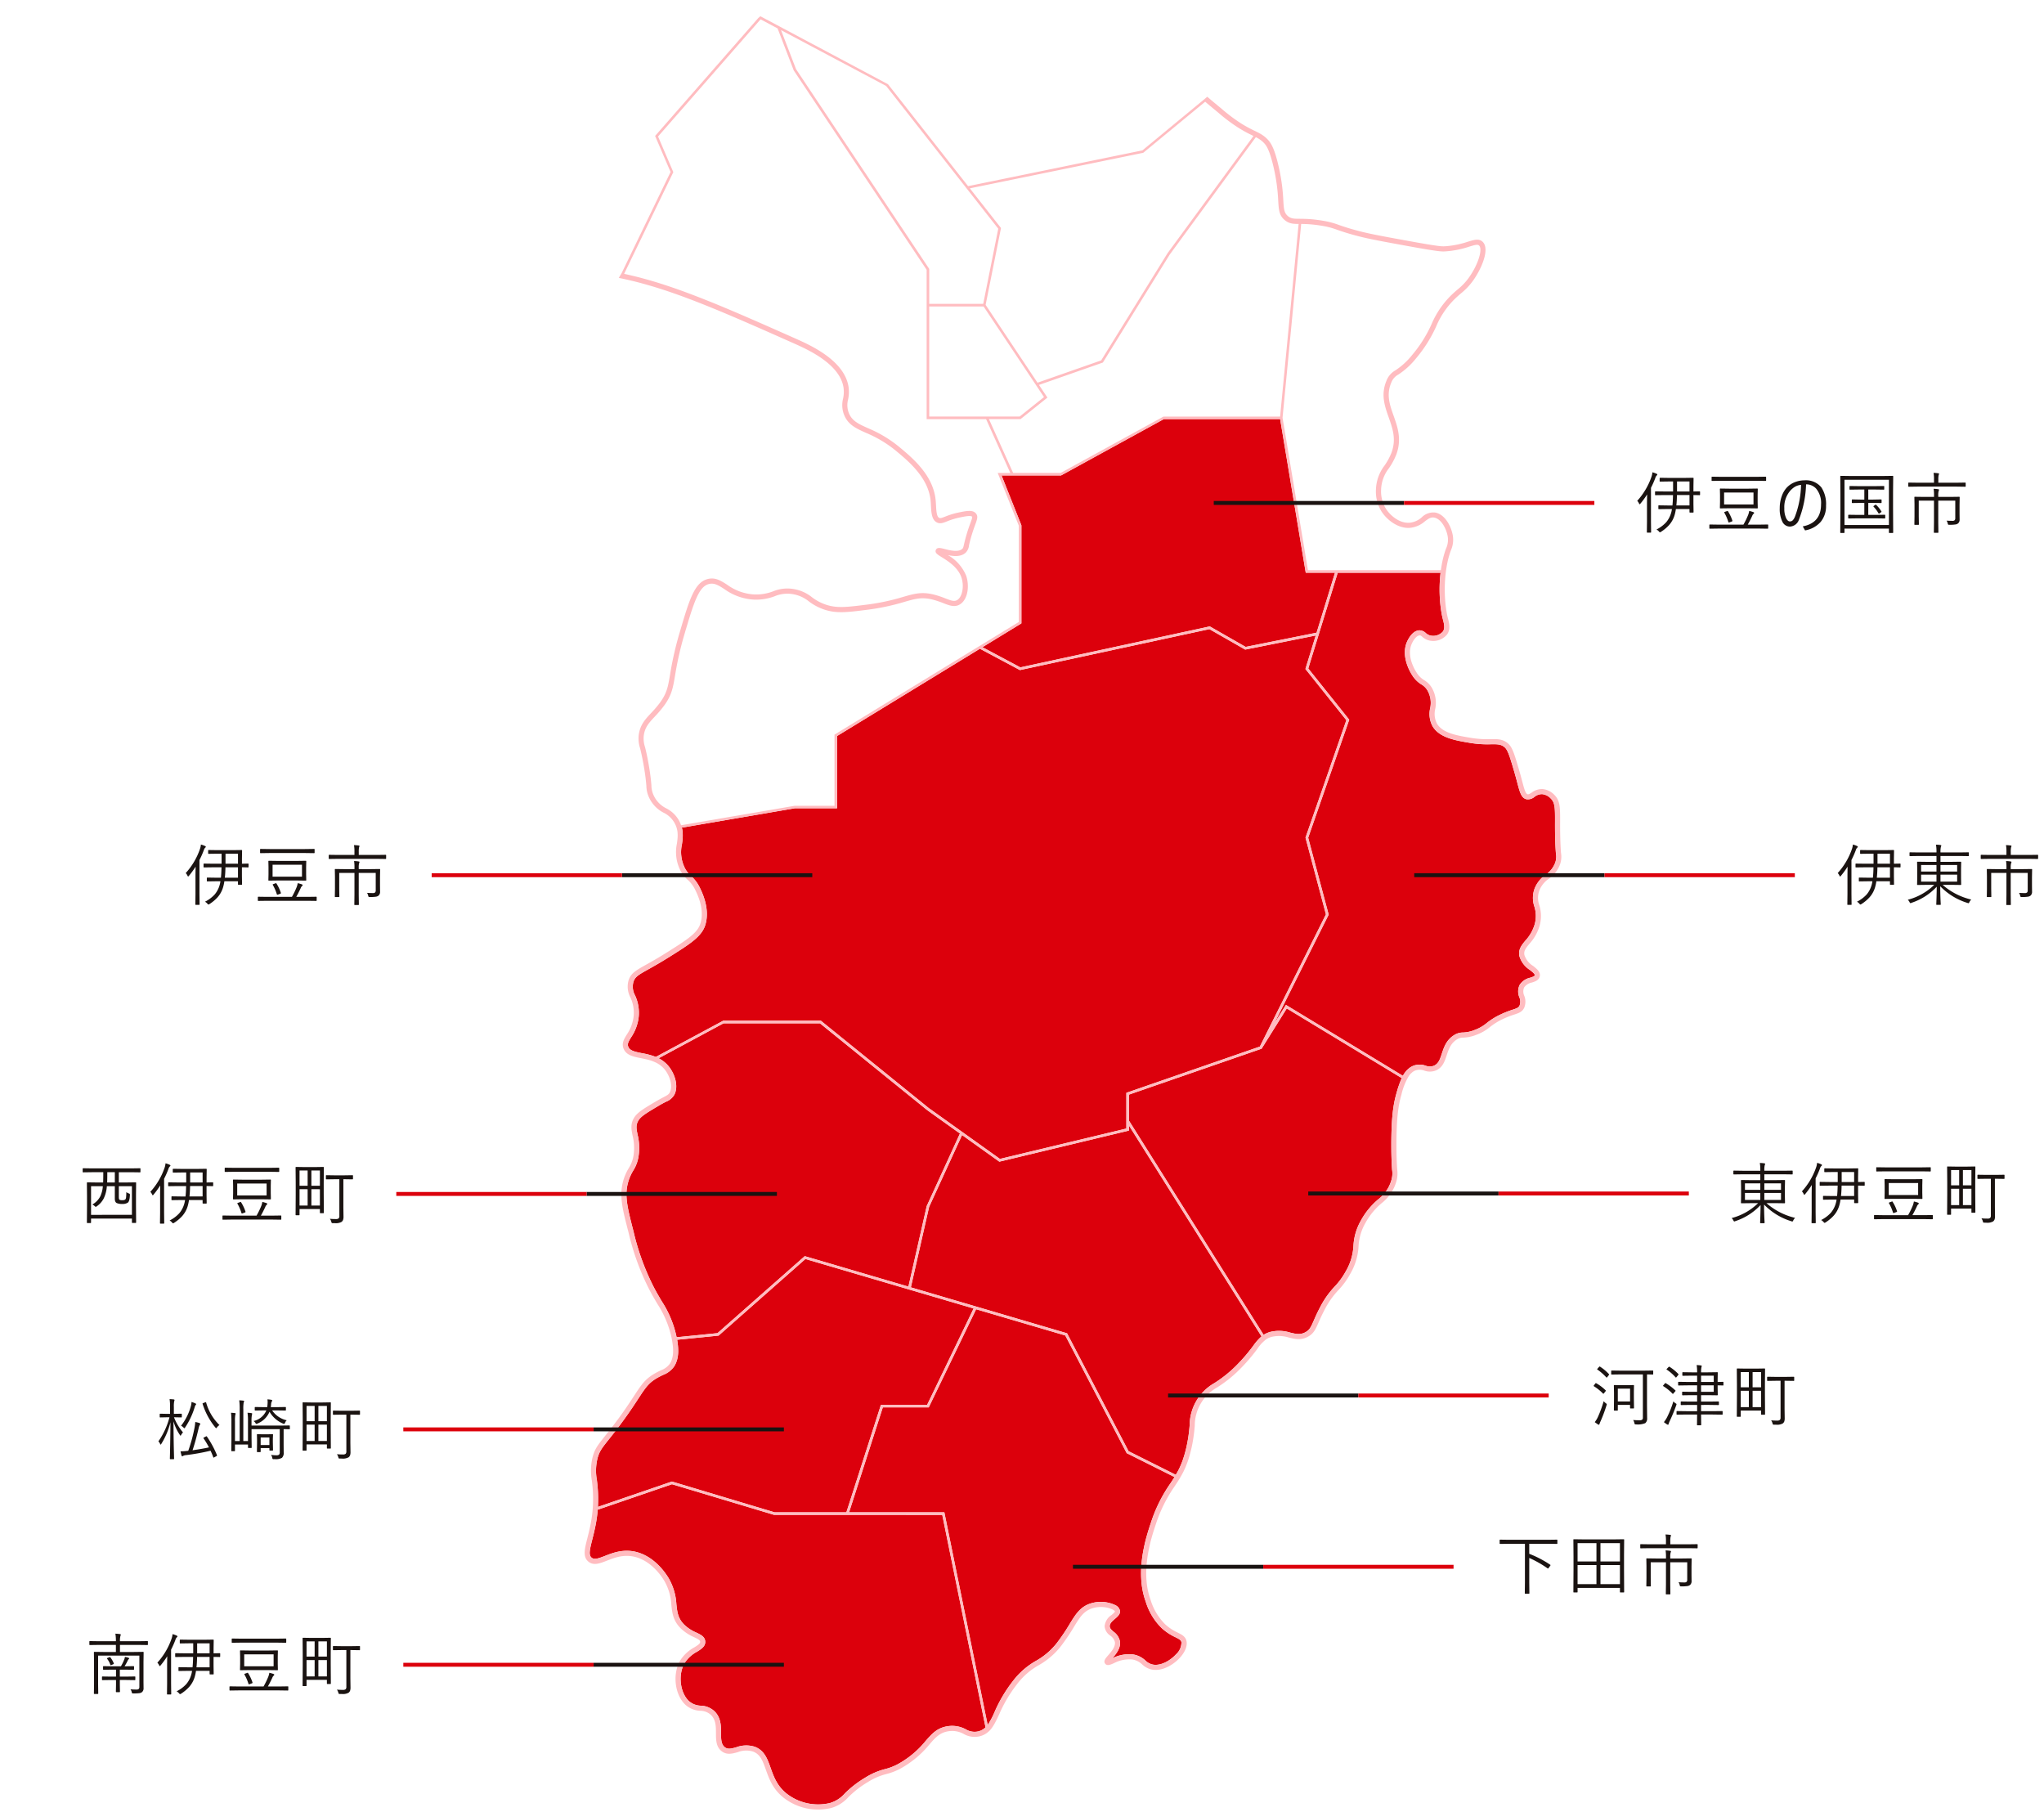 <svg xmlns="http://www.w3.org/2000/svg" width="520" height="461" viewBox="0 0 520 461">
  <g id="area_Industrial_pc" transform="translate(-660 -6973)">
    <rect id="bk" width="520" height="461" transform="translate(660 6973)" fill="#fff"/>
    <g id="グループ_1054" data-name="グループ 1054" transform="translate(515.288 6707.055)">
      <path id="パス_733" data-name="パス 733" d="M354.68,470.715V452.622l.156-.094L391,430.428l.645-.393,9.929-6.069v-24.5l-5.365-13.414h3.2l-6.154-13.677H378.126v-38l-33.811-50.717-4.113-10.69-4.328-2.3-26.076,29.8,3.884,9.066-.064.134L301.164,335.4h0c.684.146,1.368.3,2.051.466l.391.094q2.069.5,4.166,1.111l.4.116q2.1.617,4.274,1.346l.426.143q2.182.739,4.468,1.592l.453.169q2.3.864,4.739,1.846l.511.2q2.458.994,5.1,2.111l.556.236q2.651,1.125,5.52,2.378c.223.1.448.2.673.294q2.9,1.268,6.061,2.67l.7.31c1.047.464,2.108.937,3.2,1.422,3.7,1.645,12.348,5.5,13.4,12.217a9.118,9.118,0,0,1-.124,3.3,5.484,5.484,0,0,0,.1,3.1c.762,2.242,2.447,3,5,4.153a31.471,31.471,0,0,1,7.824,4.673c3.45,2.864,8.659,7.186,9.35,13.455.053.485.081,1,.108,1.5.072,1.349.152,2.88.821,3.187.29.132.673,0,1.5-.33a19.246,19.246,0,0,1,3.3-1.019c2.083-.439,3.724-.784,4.546.225.586.715.3,1.484-.206,2.881-.254.7-.6,1.65-.977,2.924-.3,1.041-.47,1.76-.591,2.283a2.994,2.994,0,0,1-.913,1.937c-1.217,1.033-2.975.875-4.452.559a10.789,10.789,0,0,1,4.646,5.247c.851,2.485.492,5.973-1.571,7.275-1.322.834-2.675.31-4.24-.3a21.664,21.664,0,0,0-2.774-.921c-2.741-.668-4.379-.194-7.095.59a57.672,57.672,0,0,1-9.6,2.028c-4.93.623-7.649.964-10.7-.026a13.522,13.522,0,0,1-4.064-2.138,8.722,8.722,0,0,0-3.686-1.753,8.346,8.346,0,0,0-4.994.464,13.325,13.325,0,0,1-5.322.852,14.11,14.11,0,0,1-7.484-2.682c-1.512-.966-2.605-1.667-4.025-1.25-2.476.72-3.717,4.594-6.071,12.585a83.424,83.424,0,0,0-2.433,10.64c-.554,3.268-.858,5.07-2.877,7.8a29.862,29.862,0,0,1-2.294,2.681c-1.458,1.562-2.509,2.688-2.794,4.832a6.792,6.792,0,0,0,.322,2.9c.247,1.021.585,2.419.977,4.715.432,2.533.563,4.03.649,5.02a6.066,6.066,0,0,0,.6,2.621,6.9,6.9,0,0,0,3.176,3.239,7.5,7.5,0,0,1,3.77,4.281l28.885-4.952Z" transform="translate(2.335 0.179)" fill="#fff"/>
      <path id="パス_734" data-name="パス 734" d="M429.782,359.629l-.03.314.056.337,6.4,38.425h33.836c.109-.788.242-1.592.419-2.415a23.72,23.72,0,0,1,.877-3.043,5.335,5.335,0,0,0,.423-3.213c-.383-2.032-1.7-4.367-3.392-4.692-.865-.167-1.45.234-2.416.959a6.672,6.672,0,0,1-3.949,1.658c-2.935.126-5.7-2.037-7.086-4.208a9.647,9.647,0,0,1-1.4-5.576,10.665,10.665,0,0,1,2.205-6.106,15.637,15.637,0,0,0,1.743-3.222c1.269-3.427.311-6.131-.7-8.994-1-2.838-2.042-5.773-.593-9.265a5.128,5.128,0,0,1,2.316-2.717,18.383,18.383,0,0,0,4.3-3.965,33.011,33.011,0,0,0,4.872-7.762,22.739,22.739,0,0,1,5.607-7.931c.369-.335.715-.632,1.047-.918a15.2,15.2,0,0,0,2.772-2.889c2.364-3.268,3.664-7.289,2.673-8.274-.356-.356-1.072-.155-2.52.29a24.28,24.28,0,0,1-6.1,1.2c-.843.051-1.568.09-9.271-1.312-6.786-1.236-10.178-1.854-13.074-2.617-2.67-.7-4.037-1.18-5.132-1.563a19.881,19.881,0,0,0-3.928-1.029c-.557-.094-1.067-.165-1.546-.225-.055-.006-.112-.016-.165-.021-.447-.055-.857-.092-1.243-.122l-.2-.016q-.555-.039-1.033-.056l-.159-.005c-.322-.01-.627-.016-.9-.018Z" transform="translate(41.238 12.272)" fill="#fff"/>
      <path id="パス_735" data-name="パス 735" d="M418.378,323.6,401.4,351.026l-.108.038-16.15,5.652,2.151,3.226-6.834,5.468h-8.046l6.154,13.677h12.112l26.135-14.328h29.663l4.711-49h0c-.145,0-.288,0-.426-.008l-.181-.005-.315-.014c-.066,0-.133-.01-.2-.016-.092-.008-.185-.017-.275-.027-.066-.009-.132-.02-.2-.03-.085-.014-.169-.027-.251-.046s-.134-.034-.2-.052-.155-.04-.231-.065-.141-.056-.211-.085-.139-.053-.207-.086c-.083-.039-.165-.09-.247-.137-.056-.033-.112-.059-.168-.1a4.411,4.411,0,0,1-.417-.306c-1.439-1.184-1.525-2.618-1.669-5a46.7,46.7,0,0,0-1.158-8.387c-1.093-4.759-1.975-5.706-2.447-6.216a6.671,6.671,0,0,0-.576-.544c-.065-.055-.13-.1-.2-.154-.132-.1-.267-.2-.405-.29-.076-.049-.15-.1-.227-.145q-.229-.137-.481-.27c-.064-.034-.122-.068-.19-.1Z" transform="translate(23.89 7.143)" fill="#fff"/>
      <path id="パス_736" data-name="パス 736" d="M412.8,299.763l-44.113,9.049,7.926,10.087-3.859,19.3-.051.257.262.395,12.936,19.4,16.2-5.67,16.872-27.254,21.883-29.84-.211-.1a35.577,35.577,0,0,1-3.5-1.9,44.064,44.064,0,0,1-5.277-3.953l-1.038-.857c-.839-.693-1.594-1.325-2.268-1.9h0Z" transform="translate(22.762 5.051)" fill="#fff"/>
      <path id="パス_737" data-name="パス 737" d="M314.979,569.385l.1.031,26.005,7.8h18.276l8.791-27.353h11.757l11.826-24.5-16.115-4.739-.625-.185-26.063-7.665-22.086,19.49-.106.01-10.44,1.043h0c.049.271.085.53.12.789.021.15.042.3.059.446.026.238.047.471.061.7.01.163.016.319.02.477.007.2.014.412.01.608-.007.32-.026.63-.06.926-.014.129-.04.246-.06.37-.033.2-.069.4-.115.6-.029.119-.063.233-.1.346-.057.194-.124.379-.2.559-.036.089-.07.181-.111.267a5.22,5.22,0,0,1-.408.731,5.966,5.966,0,0,1-2.767,2.11c-.406.2-.854.41-1.36.694-2.317,1.306-3.1,2.509-5,5.413-1.14,1.745-2.7,4.136-5.219,7.44-.918,1.206-1.665,2.144-2.281,2.915-1.695,2.128-2.33,2.924-2.82,4.68a13.119,13.119,0,0,0-.182,5.645c.07.6.146,1.241.2,1.941.072.854.1,1.665.111,2.453,0,.1,0,.19,0,.286,0,.739-.017,1.446-.059,2.127h0Z" transform="translate(0.674 73.428)" fill="#dc000c"/>
      <path id="パス_738" data-name="パス 738" d="M384.128,564.561l-23.917-.008h-.684l-18.211-.007-25.951-7.784-18.889,6.476h0a35.259,35.259,0,0,1-.578,4.085c-.014.072-.029.139-.043.21q-.16.789-.331,1.51c-.021.087-.04.173-.061.258-.122.509-.245,1-.361,1.458-.688,2.712-.985,4.043-.177,4.692.7.558,1.7.21,3.418-.461,2-.784,4.743-1.853,8.068-.963,4.7,1.26,7.471,5.537,8.211,6.816a14.837,14.837,0,0,1,1.861,6.436c.214,1.985.382,3.553,1.947,5.158a10.185,10.185,0,0,0,3.133,2.066c1.128.539,2.193,1.049,2.261,2.26.072,1.25-.987,1.912-2.106,2.612a8.366,8.366,0,0,0-3.187,2.955c-1.669,2.948-1.107,7.531,1.176,9.619a4.757,4.757,0,0,0,3,1.15,5.286,5.286,0,0,1,3.539,1.48c1.593,1.627,1.6,3.684,1.6,5.5.005,1.521.01,2.836.938,3.564.762.6,1.57.415,2.933.034a7.2,7.2,0,0,1,4.707-.132c2.451.916,3.216,3.075,4.029,5.36.752,2.121,1.6,4.526,3.971,6.47a13.006,13.006,0,0,0,11.133,2.483,8.01,8.01,0,0,0,3.767-2.427,26.324,26.324,0,0,1,5.193-4.018,17.341,17.341,0,0,1,5.033-2.18,14.183,14.183,0,0,0,4.087-1.728,23.837,23.837,0,0,0,6.23-5.4c1.667-1.906,2.98-3.411,5.734-3.8a7.336,7.336,0,0,1,4.526.811,4.285,4.285,0,0,0,3.216.507,4.045,4.045,0,0,0,.907-.363c.057-.03.112-.064.167-.1a4.035,4.035,0,0,0,.718-.542Z" transform="translate(0.3 86.735)" fill="#dc000c"/>
      <path id="パス_739" data-name="パス 739" d="M389.946,349.8l-1.912-2.868-.373-.559L374.578,326.75H360.75v28h23.006Z" transform="translate(20.362 17.146)" fill="#fff"/>
      <path id="パス_740" data-name="パス 740" d="M369.508,342.425h13.735l3.826-19.129-7.941-10.107-.45-.573L358.548,287,331.8,272.787l3.819,9.929,33.888,50.817Z" transform="translate(11.604 0.82)" fill="#fff"/>
      <path id="パス_741" data-name="パス 741" d="M439.909,463.842l-6.333,10.132-.053.107-.111.039-.014,0-2.6.9-9.988,3.457h0l-21.058,7.289v6.6l34.262,54.507a5.478,5.478,0,0,1,.715-.387c.036-.016.072-.033.108-.05a6.727,6.727,0,0,1,.888-.313,9.369,9.369,0,0,1,5.041.176c1.451.352,2.6.632,3.931-.116,1.059-.594,1.39-1.352,2.115-3.013.371-.853.835-1.915,1.534-3.235a22.52,22.52,0,0,1,3.733-5.327,18.145,18.145,0,0,0,2.786-3.8,14.233,14.233,0,0,0,2.007-6.58,14.442,14.442,0,0,1,1.9-6.441,18.823,18.823,0,0,1,4.391-5.37,9.424,9.424,0,0,0,3.37-4.918,5.97,5.97,0,0,0,.167-2.64c-.076-1.17-.191-2.936-.191-6.3,0-7.154.53-10.453,1.327-13.206a26.524,26.524,0,0,1,1.321-3.793h0Z" transform="translate(32.161 58.622)" fill="#dc000c"/>
      <path id="パス_742" data-name="パス 742" d="M415.719,559.19l-.048-.1L400.1,529.26l-22.689-6.673-12.05,24.961H353.677l-8.584,26.7h24.242l.053.26,10.966,53.831h0a19.154,19.154,0,0,0,1.739-3.255,35.716,35.716,0,0,1,4.7-7.934,19.34,19.34,0,0,1,5.9-5.144,17.7,17.7,0,0,0,5.817-5.264,46.27,46.27,0,0,0,2.669-4.022c1.54-2.522,2.757-4.515,5.48-5.326a8.6,8.6,0,0,1,6.267.512,2.07,2.07,0,0,1,1.069,1.28c.194.911-.546,1.542-1.261,2.153-.659.563-1.343,1.146-1.33,1.877.009.537.363.87.99,1.412A4,4,0,0,1,414,607.037c.279,1.774-1.037,3.312-1.936,4.344a9.355,9.355,0,0,1,5.3-.978,5.978,5.978,0,0,1,3.118,1.54,3.772,3.772,0,0,0,2.072,1.063c2.037.277,4.339-1.128,5.712-2.63a4.061,4.061,0,0,0,1.385-3.1c-.119-.535-.564-.778-1.562-1.278a13.789,13.789,0,0,1-3.454-2.292,15.823,15.823,0,0,1-4.078-6.765c-2.817-7.678.172-16.607,1.3-19.969a37.7,37.7,0,0,1,4.993-10.088c.361-.543.707-1.071,1.043-1.613Z" transform="translate(15.625 76.395)" fill="#dc000c"/>
      <path id="パス_743" data-name="パス 743" d="M412.635,486.686V488l-32.958,7.91-9.489-6.778-8.382,18.285-4.645,20.465,16.257,4.782.634.186,22.852,6.721.064.124,15.582,29.865,12.026,6.013q.334-.563.647-1.177c.047-.09.1-.178.141-.271.081-.164.16-.337.24-.509s.155-.343.231-.52c.064-.151.129-.3.193-.46.133-.333.262-.68.388-1.048.038-.111.074-.232.111-.348.1-.311.2-.636.3-.975.039-.137.077-.274.116-.416.125-.469.247-.956.365-1.486a39.512,39.512,0,0,0,.783-5.412,12.436,12.436,0,0,1,6.315-10.726,32.05,32.05,0,0,0,6.1-5.016,43.938,43.938,0,0,0,3.755-4.444,13.863,13.863,0,0,1,2.115-2.412h0Z" transform="translate(19.276 65.534)" fill="#dc000c"/>
      <path id="パス_744" data-name="パス 744" d="M326.131,489.39H351l.089.073,27.353,22.143,8.211,5.864.538.384,9.351,6.678,32.169-7.72v-9.093l.219-.076,21.277-7.365h0l12.464-4.314,16.818-33.637-5.2-19.516.034-.094,10.362-29.789-10.416-13.019.051-.164,2.573-8.361-17.948,3.59-.105-.061-9.01-5.148L401.63,400.184l-.1-.056-10.08-5.377-36.333,22.206v18.378H344.367l-28.741,4.93h0a7.257,7.257,0,0,1,.18,1.024c.007.064.013.126.018.189a10.151,10.151,0,0,1-.036,1.924l-.023.217q-.051.436-.109.866a9.035,9.035,0,0,0,.641,5.869,6.641,6.641,0,0,0,1.672,2.212,9.394,9.394,0,0,1,2.233,2.992c2.251,4.513,1.969,7.719,1.339,9.615-.964,2.886-3.957,4.761-9.39,8.162-2.115,1.323-3.716,2.22-5,2.939-2.553,1.428-3.414,1.911-3.844,3.224a4.609,4.609,0,0,0,.432,3.482,10.515,10.515,0,0,1,.9,5.507,11.6,11.6,0,0,1-1.926,5.122c-.683,1.111-1,1.675-.72,2.381.395,1,1.589,1.28,3.51,1.657a18.053,18.053,0,0,1,3.505.944h0Z" transform="translate(2.554 36.211)" fill="#dc000c"/>
      <path id="パス_745" data-name="パス 745" d="M499.617,446.173c-.042-1.641-.038-3.009-.034-4.163.008-3.351.012-4.737-1.076-5.812a3.478,3.478,0,0,0-2.19-1.115,3,3,0,0,0-1.955.684,2.564,2.564,0,0,1-2.065.6c-1.287-.315-1.661-1.723-2.335-4.279-.2-.769-.44-1.661-.74-2.682-1.038-3.548-1.611-5.5-2.411-6.208-.955-.844-1.877-.826-3.555-.809a26.616,26.616,0,0,1-5.239-.34c-3.837-.641-7.8-1.3-9.568-4.211a6.588,6.588,0,0,1-.637-4.578,6.367,6.367,0,0,0-.666-4.539,4.314,4.314,0,0,0-1.555-1.551,7.152,7.152,0,0,1-2.339-2.339c-.5-.759-2.9-4.744-1.359-8.422.206-.49,1.327-2.937,3.181-3a2.355,2.355,0,0,1,1.613.673,2.75,2.75,0,0,0,1.171.647,3.268,3.268,0,0,0,3.219-1.039c.571-.828.255-2.033-.023-3.095l-.072-.281-.027-.108-.021-.091c-.009-.039-.017-.074-.027-.125s-.027-.121-.042-.191l-.029-.138c-.017-.083-.034-.173-.053-.272-.009-.052-.02-.1-.029-.159-.021-.113-.042-.23-.064-.359-.008-.047-.016-.1-.023-.145-.025-.151-.049-.3-.076-.474l-.005-.035c-.117-.8-.231-1.792-.3-2.946,0-.048-.006-.094-.009-.142-.014-.254-.025-.514-.035-.782,0-.07,0-.139-.007-.21-.008-.266-.013-.535-.016-.814v-.225c0-.287,0-.574.008-.871,0-.059,0-.119.005-.178.027-1.036.1-2.134.237-3.286v-.005H444.3l-4.65,15.113-.218.707-2.626,8.533,10.424,13.032-.059.169L436.785,446.17,442,465.73l-13.925,27.851,3.053-4.886,29.751,18.031h0a7.609,7.609,0,0,1,.508-.806c.02-.027.043-.049.063-.077a5.961,5.961,0,0,1,.535-.632c.078-.077.169-.138.251-.211a4.676,4.676,0,0,1,.465-.382,4.4,4.4,0,0,1,.857-.453,4.52,4.52,0,0,1,3.082-.021,2.956,2.956,0,0,0,2.114.026c1.181-.5,1.559-1.64,2.036-3.084.533-1.614,1.137-3.444,3.077-4.68a4.09,4.09,0,0,1,2.32-.692,8.739,8.739,0,0,0,3.006-.669,10.347,10.347,0,0,0,3.014-1.736,17.246,17.246,0,0,1,3.45-2.149,24.46,24.46,0,0,1,3.139-1.248c1.161-.386,1.507-.522,1.769-1.058a2.878,2.878,0,0,0-.066-2.136,3.824,3.824,0,0,1,.081-3.1,4.247,4.247,0,0,1,2.72-1.852c.547-.178,1.064-.346,1.128-.6.081-.327-.586-.857-1.232-1.37a6.253,6.253,0,0,1-2.685-3.56c-.315-1.665.586-2.755,1.542-3.909a10.426,10.426,0,0,0,2.377-4.2,7.935,7.935,0,0,0-.1-4.465,6.787,6.787,0,0,1,.128-4.731,7.8,7.8,0,0,1,2.745-3.359,6.383,6.383,0,0,0,2.455-3.125,4.653,4.653,0,0,0,.15-2.354C499.749,449.262,499.665,448.062,499.617,446.173Z" transform="translate(40.731 32.879)" fill="#dc000c"/>
      <path id="パス_746" data-name="パス 746" d="M460.843,387.826h-7.45l-.046-.272-6.467-38.8h-29.6l-26.135,14.328H376l5.055,12.7v24.931l-.156.094-9.757,5.963,9.636,5.139,48.2-10.421,9.12,5.211,18.053-3.61Z" transform="translate(23.505 23.802)" fill="#dc000c"/>
      <path id="パス_747" data-name="パス 747" d="M324.774,545.565l22.2-19.586.172.05,26.2,7.7L378,513.243l8.457-18.461-8.33-5.95L350.847,466.75H326.3l-16.5,8.885c.167.086.33.184.494.283.1.061.207.124.31.191.134.089.266.182.4.281s.283.225.422.346c.1.085.2.165.29.258a7.627,7.627,0,0,1,.686.748c1.562,1.963,2.532,5.077,1.364,7.228a4.256,4.256,0,0,1-2.165,1.757c-.505.266-1.149.6-1.981,1.1-2.894,1.723-4.341,2.586-4.981,3.677-.684,1.164-.487,2.122-.191,3.57a14,14,0,0,1,.272,5.314,9.515,9.515,0,0,1-1.386,3.832,11.823,11.823,0,0,0-1.24,2.772c-1.015,3.393-.331,6.338,1.31,12.675a61.973,61.973,0,0,0,5.157,14.19c.776,1.485,1.468,2.647,2.079,3.671a26.7,26.7,0,0,1,3.177,6.863c.129.427.237.836.336,1.237.085.335.156.658.224.978h0Z" transform="translate(2.471 59.502)" fill="#dc000c"/>
      <path id="パス_748" data-name="パス 748" d="M372.75,338.194l-.051.257.262.395,12.936,19.4,16.2-5.67,16.872-27.254,21.883-29.84-.211-.1a35.577,35.577,0,0,1-3.5-1.9,43.958,43.958,0,0,1-5.275-3.953c-.37-.3-.7-.577-1.039-.857-.84-.7-1.59-1.322-2.268-1.9h0L412.8,299.763l-44.113,9.049,7.926,10.087Z" transform="translate(22.762 5.051)" fill="none"/>
      <path id="パス_749" data-name="パス 749" d="M415.671,559.095,400.1,529.26l-22.689-6.673-12.05,24.961H353.677l-8.584,26.7h24.242l.053.26,10.966,53.831h0a19.108,19.108,0,0,0,1.739-3.255,35.716,35.716,0,0,1,4.7-7.934,19.34,19.34,0,0,1,5.9-5.144,17.7,17.7,0,0,0,5.817-5.264,46.27,46.27,0,0,0,2.669-4.022c1.54-2.522,2.757-4.515,5.48-5.326a8.6,8.6,0,0,1,6.267.512,2.071,2.071,0,0,1,1.069,1.279c.194.912-.546,1.544-1.261,2.154-.659.563-1.343,1.146-1.33,1.877.009.537.363.87.99,1.412A4,4,0,0,1,414,607.037c.279,1.774-1.037,3.312-1.936,4.344a9.355,9.355,0,0,1,5.3-.978,5.978,5.978,0,0,1,3.118,1.54,3.772,3.772,0,0,0,2.072,1.063c2.037.277,4.34-1.128,5.712-2.63a4.056,4.056,0,0,0,1.385-3.1c-.119-.535-.564-.778-1.562-1.278a13.789,13.789,0,0,1-3.454-2.292,15.837,15.837,0,0,1-4.078-6.765c-2.817-7.678.172-16.607,1.3-19.969a37.738,37.738,0,0,1,4.993-10.088c.359-.542.707-1.069,1.042-1.613l-12.17-6.084Z" transform="translate(15.625 76.395)" fill="none"/>
      <path id="パス_750" data-name="パス 750" d="M360.211,564.554h-.684l-18.211-.007-25.951-7.784-18.889,6.476h0a35.958,35.958,0,0,1-.578,4.085l-.043.21q-.16.791-.331,1.51c-.021.085-.04.175-.061.258-.121.509-.245,1-.361,1.458-.688,2.712-.985,4.043-.176,4.692.7.558,1.7.21,3.418-.461,2-.784,4.741-1.853,8.067-.963,4.7,1.26,7.471,5.537,8.211,6.816a14.833,14.833,0,0,1,1.861,6.436c.214,1.985.382,3.553,1.947,5.158a10.185,10.185,0,0,0,3.133,2.066c1.128.539,2.193,1.049,2.261,2.26.072,1.25-.987,1.912-2.106,2.612a8.354,8.354,0,0,0-3.186,2.955c-1.67,2.948-1.109,7.531,1.175,9.619a4.757,4.757,0,0,0,3,1.15,5.286,5.286,0,0,1,3.539,1.48c1.593,1.627,1.6,3.682,1.6,5.5.005,1.521.01,2.836.938,3.564.762.6,1.57.415,2.935.034a7.2,7.2,0,0,1,4.706-.132c2.451.916,3.217,3.075,4.029,5.36.752,2.121,1.6,4.526,3.971,6.47a13.006,13.006,0,0,0,11.133,2.483,8.009,8.009,0,0,0,3.767-2.427,26.325,26.325,0,0,1,5.193-4.018,17.341,17.341,0,0,1,5.033-2.18,14.184,14.184,0,0,0,4.087-1.728,23.836,23.836,0,0,0,6.23-5.4c1.667-1.906,2.98-3.411,5.734-3.8a7.336,7.336,0,0,1,4.526.811,4.285,4.285,0,0,0,3.216.507,4.2,4.2,0,0,0,.907-.363c.056-.03.112-.064.167-.1a4.039,4.039,0,0,0,.693-.524c.008-.008.014-.018.023-.026l-11.009-54.045Z" transform="translate(0.301 86.735)" fill="none"/>
      <path id="パス_751" data-name="パス 751" d="M314.148,545.627c.081.332.156.658.224.978h0l10.4-1.041,22.2-19.586.172.05,26.2,7.7L378,513.243l8.457-18.461-8.33-5.95L350.847,466.75H326.3l-16.5,8.885c.167.085.33.184.494.281.1.063.207.125.31.193.134.089.266.184.4.281s.283.225.422.346c.1.085.2.167.29.258a7.765,7.765,0,0,1,.686.746c1.562,1.964,2.532,5.079,1.364,7.229a4.256,4.256,0,0,1-2.165,1.757c-.505.266-1.148.6-1.981,1.1-2.894,1.723-4.341,2.586-4.981,3.677-.684,1.163-.487,2.122-.191,3.57a14,14,0,0,1,.272,5.314,9.515,9.515,0,0,1-1.386,3.832,11.774,11.774,0,0,0-1.239,2.772c-1.016,3.393-.332,6.338,1.309,12.675a62.036,62.036,0,0,0,5.157,14.19c.776,1.485,1.468,2.647,2.079,3.671a26.748,26.748,0,0,1,3.178,6.863C313.94,544.817,314.045,545.222,314.148,545.627Z" transform="translate(2.471 59.502)" fill="none"/>
      <path id="パス_752" data-name="パス 752" d="M499.617,446.173c-.042-1.641-.038-3.009-.034-4.163.008-3.351.012-4.737-1.076-5.812a3.478,3.478,0,0,0-2.19-1.115,3,3,0,0,0-1.955.684,2.567,2.567,0,0,1-2.065.6c-1.287-.315-1.661-1.723-2.335-4.279-.2-.769-.44-1.661-.739-2.682-1.039-3.548-1.613-5.5-2.412-6.208-.953-.844-1.876-.826-3.555-.809a26.616,26.616,0,0,1-5.239-.34c-3.837-.641-7.8-1.3-9.568-4.211a6.588,6.588,0,0,1-.637-4.578,6.366,6.366,0,0,0-.666-4.539,4.314,4.314,0,0,0-1.555-1.551,7.152,7.152,0,0,1-2.339-2.339c-.5-.759-2.9-4.744-1.359-8.422.206-.49,1.327-2.937,3.181-3a2.355,2.355,0,0,1,1.613.673,2.75,2.75,0,0,0,1.171.647,3.268,3.268,0,0,0,3.219-1.039c.571-.828.255-2.033-.023-3.095l-.072-.281-.027-.108-.021-.091-.027-.125c-.013-.055-.027-.124-.042-.191l-.029-.138c-.017-.083-.034-.175-.052-.272-.01-.051-.021-.105-.03-.159-.021-.113-.042-.232-.064-.359-.008-.047-.016-.1-.023-.145-.025-.151-.051-.3-.076-.474l-.005-.035c-.116-.8-.231-1.794-.3-2.946,0-.048-.006-.094-.009-.142-.014-.253-.025-.514-.035-.782,0-.069,0-.139-.007-.21-.008-.264-.013-.537-.016-.814v-.225c0-.285,0-.574.008-.871,0-.059,0-.119.005-.178.027-1.036.1-2.135.237-3.286v-.005H444.3l-4.65,15.113-.218.707-2.626,8.533,10.424,13.032-.059.169L436.785,446.17,442,465.73l-13.925,27.851,3.053-4.886,29.751,18.031h0a7.821,7.821,0,0,1,.508-.806c.02-.027.043-.051.063-.077a5.707,5.707,0,0,1,.535-.63c.078-.078.169-.141.251-.212a4.358,4.358,0,0,1,.465-.382,4.471,4.471,0,0,1,.857-.453,4.52,4.52,0,0,1,3.082-.021,2.956,2.956,0,0,0,2.114.026c1.181-.5,1.559-1.64,2.036-3.084.533-1.614,1.137-3.444,3.077-4.68a4.09,4.09,0,0,1,2.32-.692,8.733,8.733,0,0,0,3.006-.669,10.347,10.347,0,0,0,3.014-1.736,17.246,17.246,0,0,1,3.45-2.149,24.46,24.46,0,0,1,3.139-1.248c1.161-.386,1.507-.522,1.769-1.058a2.878,2.878,0,0,0-.066-2.136,3.82,3.82,0,0,1,.082-3.1,4.242,4.242,0,0,1,2.718-1.852c.547-.178,1.064-.346,1.128-.6.081-.327-.586-.857-1.232-1.37a6.253,6.253,0,0,1-2.685-3.56c-.315-1.665.586-2.756,1.542-3.909a10.426,10.426,0,0,0,2.377-4.2,7.934,7.934,0,0,0-.1-4.465,6.787,6.787,0,0,1,.128-4.731,7.8,7.8,0,0,1,2.745-3.359,6.389,6.389,0,0,0,2.455-3.125,4.653,4.653,0,0,0,.15-2.354C499.749,449.262,499.665,448.062,499.617,446.173Z" transform="translate(40.731 32.879)" fill="none"/>
      <path id="パス_753" data-name="パス 753" d="M351,489.39l.089.073,27.353,22.143,8.211,5.864.538.384,9.351,6.678,32.169-7.72v-9.093l.219-.076,21.277-7.365h0l12.464-4.314,16.818-33.637-5.2-19.516.034-.094,10.362-29.789-10.416-13.019.051-.164,2.573-8.361-17.948,3.59-.105-.061-9.01-5.148L401.63,400.184l-.1-.056-10.08-5.377-36.333,22.206v18.378H344.367l-28.741,4.93h0a7.223,7.223,0,0,1,.18,1.024c.007.064.013.126.018.189a10.146,10.146,0,0,1-.036,1.924c-.008.073-.014.145-.023.217-.033.291-.07.58-.109.866a9.035,9.035,0,0,0,.641,5.869,6.641,6.641,0,0,0,1.672,2.212,9.394,9.394,0,0,1,2.233,2.992c2.251,4.513,1.969,7.719,1.339,9.615-.964,2.886-3.956,4.761-9.39,8.162-2.115,1.323-3.716,2.22-5,2.939-2.553,1.428-3.414,1.91-3.844,3.224a4.609,4.609,0,0,0,.432,3.482,10.515,10.515,0,0,1,.9,5.507,11.6,11.6,0,0,1-1.926,5.122c-.683,1.111-1,1.675-.72,2.381.395,1,1.59,1.28,3.51,1.657a18.029,18.029,0,0,1,3.505.944h0l17.127-9.2Z" transform="translate(2.554 36.211)" fill="none"/>
      <path id="パス_754" data-name="パス 754" d="M433.576,473.974l-.053.107-.111.038-.014.005-2.6.9-9.988,3.457h0l-21.058,7.289v6.6l34.262,54.507a5.654,5.654,0,0,1,.716-.387c.035-.016.069-.034.107-.05a6.486,6.486,0,0,1,.888-.313,9.369,9.369,0,0,1,5.041.176c1.451.352,2.6.632,3.931-.117,1.059-.593,1.39-1.351,2.115-3.012.371-.853.835-1.915,1.534-3.235a22.52,22.52,0,0,1,3.733-5.327,18.145,18.145,0,0,0,2.786-3.8,14.233,14.233,0,0,0,2.007-6.58,14.425,14.425,0,0,1,1.9-6.441,18.822,18.822,0,0,1,4.39-5.37,9.433,9.433,0,0,0,3.371-4.918,5.991,5.991,0,0,0,.165-2.64c-.076-1.17-.191-2.936-.191-6.3,0-7.154.53-10.453,1.329-13.206a26.365,26.365,0,0,1,1.319-3.793h0l-29.245-17.724Z" transform="translate(32.161 58.622)" fill="none"/>
      <path id="パス_755" data-name="パス 755" d="M412.635,488l-32.958,7.909-9.489-6.777-8.38,18.285-4.646,20.465,16.257,4.782.634.186,22.852,6.721.064.124,15.582,29.865,12.011,6c.224-.382.451-.755.664-1.17.046-.09.094-.178.139-.272.081-.163.16-.336.24-.507s.155-.344.231-.521c.064-.152.13-.3.193-.46q.2-.5.388-1.048c.038-.111.074-.232.112-.348q.151-.465.3-.977c.039-.135.077-.272.116-.414.125-.469.247-.956.365-1.486a39.512,39.512,0,0,0,.783-5.412,12.436,12.436,0,0,1,6.315-10.726,32.05,32.05,0,0,0,6.1-5.016,43.759,43.759,0,0,0,3.755-4.444,13.863,13.863,0,0,1,2.115-2.412h0l-33.733-53.667Z" transform="translate(19.276 65.534)" fill="none"/>
      <path id="パス_756" data-name="パス 756" d="M296.1,570.976c.072.856.1,1.669.111,2.453,0,.1,0,.19,0,.286,0,.735-.017,1.447-.059,2.127h0l18.832-6.457.1.031,26.005,7.8h18.276l8.791-27.353h11.757l11.826-24.5-16.115-4.739-.625-.185-26.061-7.665-22.087,19.49-.106.01-10.44,1.043h0c.049.271.085.53.12.789.021.15.042.3.059.446.026.238.047.471.061.7.01.161.016.319.02.477.007.2.014.412.01.607-.008.32-.025.632-.06.927-.014.129-.04.246-.06.37-.033.2-.068.4-.115.6-.029.119-.063.233-.1.346-.057.193-.124.379-.2.559-.036.089-.07.181-.111.267a5.294,5.294,0,0,1-.408.731,5.966,5.966,0,0,1-2.767,2.11c-.405.2-.854.41-1.36.694-2.317,1.306-3.1,2.509-5,5.413-1.14,1.745-2.7,4.136-5.219,7.44-.918,1.206-1.665,2.144-2.281,2.915-1.695,2.128-2.33,2.924-2.82,4.68a13.119,13.119,0,0,0-.182,5.645C295.963,569.638,296.038,570.276,296.1,570.976Z" transform="translate(0.674 73.428)" fill="none"/>
      <path id="パス_757" data-name="パス 757" d="M354.68,470.715V452.622l.156-.094L391,430.428l.645-.393,9.929-6.069v-24.5l-5.365-13.414h3.2l-6.154-13.677H378.126v-38l-33.811-50.717-4.113-10.69-4.328-2.3-26.076,29.8,3.884,9.066-.064.134L301.164,335.4h0c.684.146,1.368.3,2.051.466.13.031.261.061.391.094,1.379.335,2.764.7,4.167,1.111l.4.116c1.4.412,2.824.861,4.274,1.346l.426.143c1.455.492,2.94,1.022,4.468,1.592l.453.169q2.3.864,4.739,1.846l.511.2q2.458.994,5.1,2.111l.556.236q2.651,1.125,5.52,2.378l.673.293c1.936.847,3.951,1.736,6.061,2.673l.7.309c1.047.464,2.108.937,3.2,1.422,3.7,1.645,12.348,5.5,13.4,12.217a9.118,9.118,0,0,1-.124,3.3,5.5,5.5,0,0,0,.1,3.1c.762,2.242,2.449,3,5,4.153a31.49,31.49,0,0,1,7.823,4.673c3.45,2.863,8.659,7.186,9.35,13.455.053.485.081,1,.108,1.5.072,1.349.152,2.88.821,3.187.29.132.673,0,1.5-.33a19.246,19.246,0,0,1,3.3-1.019c2.083-.439,3.724-.784,4.546.225.586.715.3,1.484-.206,2.881-.254.7-.6,1.65-.977,2.924-.3,1.041-.47,1.76-.591,2.283a2.988,2.988,0,0,1-.913,1.937c-1.217,1.033-2.975.875-4.452.559a10.789,10.789,0,0,1,4.646,5.247c.851,2.485.492,5.973-1.571,7.275-1.322.834-2.675.31-4.24-.3a21.664,21.664,0,0,0-2.774-.921c-2.741-.668-4.378-.194-7.095.589a57.515,57.515,0,0,1-9.6,2.029c-4.931.623-7.65.964-10.7-.026a13.522,13.522,0,0,1-4.064-2.138,8.722,8.722,0,0,0-3.686-1.753,8.34,8.34,0,0,0-4.993.464,13.332,13.332,0,0,1-5.323.852,14.11,14.11,0,0,1-7.484-2.682c-1.512-.966-2.605-1.667-4.025-1.25-2.476.72-3.717,4.594-6.071,12.585a83.424,83.424,0,0,0-2.433,10.64c-.552,3.268-.858,5.07-2.877,7.8a29.862,29.862,0,0,1-2.294,2.681c-1.458,1.562-2.509,2.688-2.794,4.832a6.794,6.794,0,0,0,.322,2.9c.247,1.021.585,2.419.977,4.715.432,2.533.563,4.03.649,5.019a6.068,6.068,0,0,0,.6,2.622,6.9,6.9,0,0,0,3.176,3.239,7.506,7.506,0,0,1,3.77,4.28l28.885-4.951Z" transform="translate(2.335 0.179)" fill="none"/>
      <path id="パス_758" data-name="パス 758" d="M401.4,351.023l-.108.039-16.15,5.653,2.151,3.225-6.834,5.468h-8.046l6.154,13.677h12.114l26.134-14.328h29.663l4.711-49h0c-.147,0-.287,0-.425-.008l-.182-.005-.315-.014c-.066,0-.133-.01-.2-.016-.092-.008-.185-.017-.275-.027-.066-.009-.132-.02-.2-.03-.085-.014-.169-.027-.251-.046s-.134-.034-.2-.052-.155-.04-.231-.065-.141-.055-.211-.085-.139-.053-.207-.086c-.083-.039-.165-.09-.247-.137-.056-.033-.112-.06-.168-.1a4.583,4.583,0,0,1-.417-.306c-1.439-1.184-1.525-2.618-1.669-5a46.7,46.7,0,0,0-1.158-8.387c-1.093-4.759-1.975-5.706-2.447-6.216a6.489,6.489,0,0,0-.576-.544c-.064-.053-.132-.1-.2-.154-.133-.1-.27-.2-.408-.29-.073-.048-.148-.1-.225-.145-.152-.091-.314-.181-.481-.27-.059-.031-.132-.066-.194-.1l-21.931,29.906Z" transform="translate(23.89 7.144)" fill="none"/>
      <path id="パス_759" data-name="パス 759" d="M429.752,359.943l.056.337,6.4,38.425h33.836c.109-.788.242-1.592.419-2.415a23.658,23.658,0,0,1,.877-3.043,5.335,5.335,0,0,0,.423-3.213c-.383-2.032-1.7-4.367-3.392-4.692-.865-.167-1.45.234-2.416.959a6.68,6.68,0,0,1-3.949,1.658c-2.935.126-5.7-2.037-7.086-4.208a9.647,9.647,0,0,1-1.4-5.576,10.665,10.665,0,0,1,2.205-6.106,15.637,15.637,0,0,0,1.743-3.222c1.269-3.427.313-6.131-.7-8.994-1-2.838-2.042-5.773-.593-9.265a5.128,5.128,0,0,1,2.316-2.717,18.383,18.383,0,0,0,4.3-3.965,33.011,33.011,0,0,0,4.872-7.762,22.739,22.739,0,0,1,5.607-7.931c.369-.335.715-.633,1.047-.918a15.166,15.166,0,0,0,2.772-2.89c2.364-3.267,3.664-7.288,2.673-8.274-.356-.354-1.072-.154-2.52.292a24.28,24.28,0,0,1-6.1,1.2c-.843.051-1.568.09-9.271-1.312-6.786-1.236-10.178-1.854-13.074-2.617-2.67-.7-4.037-1.18-5.132-1.563a19.881,19.881,0,0,0-3.928-1.029c-.557-.094-1.065-.165-1.546-.225l-.165-.022c-.447-.052-.857-.091-1.243-.121l-.2-.016c-.371-.026-.714-.044-1.033-.056l-.16-.005c-.333-.01-.614-.013-.9-.016l-4.711,48.99Z" transform="translate(41.238 12.272)" fill="none"/>
      <path id="パス_760" data-name="パス 760" d="M380.9,400.8l-9.757,5.963,9.636,5.139,48.2-10.421,9.12,5.211,18.053-3.61,4.695-15.259h-7.45l-.046-.272-6.467-38.8h-29.6l-26.135,14.328H376l5.055,12.7v24.931Z" transform="translate(23.505 23.802)" fill="none"/>
      <path id="パス_761" data-name="パス 761" d="M369.508,333.534v8.891h13.735l3.826-19.129-7.941-10.107-.45-.573L358.548,287,331.8,272.787l3.819,9.929Z" transform="translate(11.604 0.82)" fill="none"/>
      <path id="パス_762" data-name="パス 762" d="M388.034,346.934l-.373-.559L374.578,326.75H360.75v28h23.006l6.191-4.952Z" transform="translate(20.362 17.146)" fill="none"/>
      <path id="パス_763" data-name="パス 763" d="M541.835,482.887c-.056-.825-.138-2.006-.185-3.869-.042-1.627-.038-2.982-.034-4.125.009-3.519.014-5.284-1.464-6.743a4.747,4.747,0,0,0-3.018-1.487,4.351,4.351,0,0,0-2.751.891c-.491.32-.785.492-1.045.43-.537-.133-.875-1.411-1.386-3.349-.207-.778-.445-1.682-.75-2.718-1.179-4.022-1.715-5.859-2.8-6.815-1.331-1.176-2.634-1.162-4.434-1.133a25.79,25.79,0,0,1-5.013-.324c-3.543-.591-7.206-1.2-8.662-3.6a5.39,5.39,0,0,1-.457-3.751,7.625,7.625,0,0,0-.845-5.366,5.612,5.612,0,0,0-1.947-1.958A5.908,5.908,0,0,1,505.074,437c-.435-.666-2.537-4.136-1.248-7.208.366-.87,1.209-2.177,2.028-2.205.274-.033.38.086.741.38a4.022,4.022,0,0,0,1.687.9,4.556,4.556,0,0,0,4.6-1.566c.912-1.319.481-2.965.167-4.166l-.072-.274-.017-.076-.013-.051c-.009-.04-.018-.085-.031-.146-.008-.035-.017-.076-.026-.119-.013-.061-.025-.125-.04-.2-.01-.056-.022-.113-.034-.176-.016-.081-.031-.165-.048-.258-.013-.073-.025-.146-.039-.227-.017-.1-.034-.207-.052-.319-.014-.089-.027-.173-.042-.268-.018-.126-.038-.263-.056-.4-.013-.1-.026-.184-.039-.284-.025-.2-.05-.413-.073-.633-.012-.1-.022-.21-.033-.317-.021-.212-.042-.427-.06-.655-.009-.121-.017-.25-.026-.376-.012-.181-.025-.362-.035-.552-.006-.145-.013-.294-.019-.443-.008-.186-.014-.372-.02-.564q-.006-.238-.008-.485c0-.193,0-.389,0-.589,0-.171,0-.34.005-.513,0-.21.01-.425.018-.64.007-.172.012-.341.021-.517.012-.237.03-.482.047-.725.012-.16.021-.318.035-.481.034-.4.074-.8.125-1.211.112-.91.264-1.848.469-2.807a22.481,22.481,0,0,1,.834-2.886,6.574,6.574,0,0,0,.471-3.883c-.458-2.437-2.038-5.27-4.423-5.729a4.163,4.163,0,0,0-3.445,1.194,5.433,5.433,0,0,1-3.216,1.4c-2.436.125-4.754-1.748-5.938-3.607a8.406,8.406,0,0,1-1.2-4.843,9.322,9.322,0,0,1,1.993-5.426,16.763,16.763,0,0,0,1.874-3.482c1.431-3.871.35-6.927-.694-9.881-.965-2.728-1.876-5.3-.617-8.331a3.884,3.884,0,0,1,1.84-2.136,19.569,19.569,0,0,0,4.569-4.207,34.519,34.519,0,0,0,5.047-8.031,21.376,21.376,0,0,1,5.313-7.538c.358-.327.694-.615,1.017-.892a16.463,16.463,0,0,0,2.979-3.114c2.182-3.014,4.41-8.1,2.537-9.961-.925-.92-2.141-.548-3.822-.031a23.152,23.152,0,0,1-5.792,1.145c-.729.04-1.411.081-8.993-1.3-6.726-1.224-10.1-1.839-12.949-2.588-2.619-.692-3.958-1.159-5.034-1.534a21.176,21.176,0,0,0-4.141-1.084c-.557-.1-1.065-.167-1.546-.227l-.2-.026c-.447-.055-.86-.094-1.248-.125l-.216-.017c-.374-.027-.724-.048-1.047-.06l-.164-.005c-.322-.012-.629-.018-.907-.021l-.49-.005H475.2c-.33,0-.623-.007-.883-.02l-.057,0a5.1,5.1,0,0,1-.685-.078l-.031-.008a2.579,2.579,0,0,1-.586-.193l-.018-.01a2.83,2.83,0,0,1-.561-.363c-1-.823-1.06-1.839-1.194-4.068a47.572,47.572,0,0,0-1.189-8.6c-1.08-4.7-1.992-5.983-2.763-6.811a7.783,7.783,0,0,0-.676-.64c-.077-.065-.154-.125-.231-.185-.152-.119-.306-.228-.462-.331-.087-.059-.173-.12-.263-.175q-.3-.182-.619-.349c-.185-.1-.388-.2-.587-.3-.142-.069-.274-.137-.425-.21a34.251,34.251,0,0,1-3.384-1.83,42.7,42.7,0,0,1-5.14-3.857c-1.286-1.059-2.363-1.95-3.3-2.755l-.3-.257,0,0-.005,0-1.009.848-15.483,12.791-44.354,9.1-20.373-25.928L343.048,272.68l-.87-.461-3.53-1.876-.5-.268-.528.457-26.245,29.995,3.931,9.17-12.46,25.75h0l-.72,1.187.133.025h0c.219.046.438.089.656.135h0q1.1.231,2.2.494l.158.038q2.177.52,4.384,1.157l.189.056c1.471.426,2.961.894,4.483,1.4l.211.072c1.517.511,3.069,1.062,4.668,1.657l.264.1q2.386.893,4.926,1.915l.324.13c1.687.68,3.432,1.4,5.251,2.171l.442.188q2.7,1.147,5.639,2.428l.573.25q2.925,1.28,6.113,2.694l.709.315,3.208,1.425c3.5,1.559,11.7,5.21,12.646,11.23a7.95,7.95,0,0,1-.119,2.868,6.723,6.723,0,0,0,.145,3.753c.946,2.776,3.043,3.723,5.7,4.922a30.3,30.3,0,0,1,7.533,4.49c3.285,2.725,8.25,6.846,8.882,12.593.051.46.077.946.1,1.429.1,1.8.194,3.664,1.576,4.3.808.374,1.528.09,2.524-.3a17.781,17.781,0,0,1,3.1-.96c1.377-.288,2.939-.617,3.263-.224.116.143-.12.791-.421,1.61-.261.715-.619,1.692-1,3-.316,1.075-.488,1.818-.612,2.358-.208.907-.25,1.034-.488,1.237-1.034.879-3.074.358-4.426.016-1.122-.288-1.933-.495-2.256.21-.337.733.387,1.183,1.482,1.861,1.541.955,4.123,2.553,5.006,5.133.752,2.195.258,4.935-1.034,5.751-.736.464-1.516.194-3.074-.41a22.329,22.329,0,0,0-2.937-.973c-3.075-.752-4.939-.212-7.763.6a55.675,55.675,0,0,1-9.4,1.989c-5.106.645-7.473.891-10.139.026a12.241,12.241,0,0,1-3.708-1.958,9.92,9.92,0,0,0-4.172-1.967,9.508,9.508,0,0,0-5.674.5,12.076,12.076,0,0,1-4.851.788,12.815,12.815,0,0,1-6.845-2.48c-1.665-1.064-3.109-1.981-5.092-1.4-3.268.952-4.578,5.4-6.954,13.467a84.436,84.436,0,0,0-2.47,10.793c-.537,3.17-.806,4.762-2.64,7.241a28.3,28.3,0,0,1-2.2,2.567c-1.5,1.6-2.791,2.993-3.133,5.549a7.942,7.942,0,0,0,.348,3.383c.242,1,.576,2.376.959,4.628.423,2.481.547,3.887.636,4.914a7.273,7.273,0,0,0,.723,3.075,8.165,8.165,0,0,0,3.68,3.789,6.386,6.386,0,0,1,2.842,2.742,6.11,6.11,0,0,1,.68,2.187c0,.038.008.076.01.113a8.679,8.679,0,0,1-.031,1.764c-.005.059-.012.119-.018.177-.033.279-.069.56-.108.851a10.348,10.348,0,0,0,.762,6.614,7.9,7.9,0,0,0,1.946,2.587,8.069,8.069,0,0,1,1.967,2.634c2.049,4.108,1.818,6.953,1.263,8.616-.78,2.345-3.275,3.983-8.846,7.469-2.088,1.308-3.671,2.193-4.944,2.906-2.648,1.482-3.855,2.158-4.446,3.957a5.835,5.835,0,0,0,.459,4.364,9.154,9.154,0,0,1,.815,4.883,10.341,10.341,0,0,1-1.741,4.586c-.694,1.129-1.351,2.2-.822,3.542.675,1.712,2.519,2.072,4.472,2.455.337.066.684.138,1.033.214l.091.021a11.455,11.455,0,0,1,2.66.884c.021.01.043.018.063.029a7.105,7.105,0,0,1,.663.389c.043.027.087.049.13.079a6.541,6.541,0,0,1,.58.458c.052.044.105.081.156.126a6.437,6.437,0,0,1,.668.719c1.283,1.611,2.1,4.22,1.241,5.8-.271.5-.584.677-1.626,1.223-.522.274-1.184.621-2.053,1.137-3.077,1.833-4.621,2.754-5.43,4.133-.934,1.6-.659,2.937-.341,4.49a12.771,12.771,0,0,1,.261,4.862,8.336,8.336,0,0,1-1.23,3.376,13.142,13.142,0,0,0-1.356,3.044c-1.163,3.885-.289,7.256,1.3,13.376a63.064,63.064,0,0,0,5.264,14.466c.792,1.519,1.494,2.7,2.114,3.736a25.635,25.635,0,0,1,3.049,6.571,21.9,21.9,0,0,1,.839,4.061c.008.077.017.155.023.232.016.184.022.365.03.547s.008.34.007.507c0,.146,0,.29-.008.434a7.9,7.9,0,0,1-.092.878c-.014.08-.035.155-.052.233a5.239,5.239,0,0,1-.181.668c-.027.081-.055.162-.087.241a4.045,4.045,0,0,1-.392.762,4.757,4.757,0,0,1-2.256,1.671c-.427.206-.9.434-1.433.735-2.6,1.46-3.552,2.923-5.455,5.834-1.129,1.728-2.675,4.1-5.163,7.363-.913,1.2-1.654,2.127-2.265,2.893-1.764,2.214-2.494,3.13-3.054,5.142a14.3,14.3,0,0,0-.223,6.147c.069.589.143,1.214.2,1.9.074.89.1,1.729.105,2.544,0,.154,0,.3,0,.453-.005.77-.034,1.512-.089,2.218h0c-.018.238-.035.477-.059.709h0c-.065.647-.147,1.263-.24,1.856-.012.078-.025.154-.038.231-.085.515-.173,1.01-.271,1.484-.018.091-.035.181-.055.271q-.145.688-.3,1.319c-.018.077-.035.155-.053.229-.113.469-.227.921-.335,1.346-.711,2.8-1.226,4.827.272,6.028,1.318,1.06,2.889.445,4.706-.263,1.934-.758,4.345-1.7,7.254-.918,4.214,1.131,6.746,5.038,7.421,6.209a13.512,13.512,0,0,1,1.695,5.925c.223,2.057.431,4,2.311,5.927a11.338,11.338,0,0,0,3.5,2.333c1.064.508,1.5.755,1.524,1.157.026.458-.524.826-1.5,1.434a9.69,9.69,0,0,0-3.631,3.419c-1.968,3.48-1.3,8.723,1.431,11.221a5.977,5.977,0,0,0,3.72,1.481,4.05,4.05,0,0,1,2.767,1.1c1.222,1.249,1.227,2.946,1.233,4.589.005,1.705.01,3.466,1.434,4.586,1.318,1.032,2.726.641,4.089.262a5.935,5.935,0,0,1,3.9-.164c1.883.7,2.488,2.41,3.256,4.572.809,2.282,1.726,4.869,4.374,7.044a14.192,14.192,0,0,0,12.313,2.727,9.249,9.249,0,0,0,4.313-2.738,25.174,25.174,0,0,1,4.963-3.843,16.22,16.22,0,0,1,4.71-2.042,15.51,15.51,0,0,0,4.405-1.864,25.018,25.018,0,0,0,6.548-5.666c1.545-1.768,2.661-3.047,4.934-3.367a6.071,6.071,0,0,1,3.806.709,5.494,5.494,0,0,0,4.082.578,5.57,5.57,0,0,0,.95-.337l.03-.017a5.111,5.111,0,0,0,.779-.453c.132-.094.25-.2.37-.306.065-.056.137-.105.2-.164a6.406,6.406,0,0,0,.72-.827c.029-.039.055-.081.082-.12.184-.257.358-.531.526-.822.048-.082.1-.165.142-.249.151-.275.3-.561.448-.862.043-.087.087-.171.13-.26.18-.373.359-.755.547-1.162a34.628,34.628,0,0,1,4.539-7.667,17.982,17.982,0,0,1,5.553-4.844,19,19,0,0,0,6.181-5.592,47.746,47.746,0,0,0,2.742-4.129c1.5-2.462,2.5-4.089,4.74-4.757a7.265,7.265,0,0,1,5.228.384c.335.2.448.369.461.43.033.154-.551.653-.832.892a3.858,3.858,0,0,0-1.787,2.892,3.2,3.2,0,0,0,1.438,2.373,2.79,2.79,0,0,1,1.175,1.624c.189,1.2-.886,2.43-1.67,3.331-.7.8-1.3,1.485-.822,2.154s1.292.315,2.24-.1a8.5,8.5,0,0,1,4.7-.939,4.757,4.757,0,0,1,2.5,1.258,4.988,4.988,0,0,0,2.731,1.349c2.674.347,5.357-1.421,6.841-3.041,1.348-1.474,1.966-3.026,1.693-4.257-.257-1.163-1.18-1.627-2.248-2.162a12.514,12.514,0,0,1-3.156-2.084,14.718,14.718,0,0,1-3.737-6.259c-2.661-7.247.223-15.865,1.309-19.107a36.6,36.6,0,0,1,4.84-9.782c.383-.576.759-1.148,1.128-1.745h0c.112-.182.221-.373.332-.561.27-.461.534-.943.791-1.461h0c.086-.173.169-.357.253-.538s.16-.356.24-.539c.069-.161.138-.322.2-.491.141-.35.277-.715.412-1.1.035-.1.069-.22.105-.328.111-.339.22-.693.326-1.065.039-.139.079-.28.119-.425.133-.494.262-1.006.384-1.563a40.954,40.954,0,0,0,.809-5.575,11.167,11.167,0,0,1,5.734-9.755,33.064,33.064,0,0,0,6.315-5.2,45.028,45.028,0,0,0,3.858-4.564,9.87,9.87,0,0,1,2.3-2.479h0a4.248,4.248,0,0,1,.576-.311c.026-.012.051-.025.078-.036a5.526,5.526,0,0,1,.707-.25,8.176,8.176,0,0,1,4.391.186c1.521.369,3.095.752,4.873-.246,1.443-.808,1.906-1.869,2.673-3.629.363-.831.817-1.868,1.493-3.148a21.451,21.451,0,0,1,3.547-5.06,19.435,19.435,0,0,0,2.959-4.044,15.569,15.569,0,0,0,2.167-7.09,13.181,13.181,0,0,1,1.741-5.94,17.725,17.725,0,0,1,4.124-5.032,10.72,10.72,0,0,0,3.746-5.521,7.27,7.27,0,0,0,.216-3.086c-.076-1.153-.19-2.894-.19-6.212,0-7,.511-10.2,1.277-12.843a16.481,16.481,0,0,1,1.877-4.694c.023-.033.048-.063.072-.094a4.762,4.762,0,0,1,.384-.472c.07-.073.148-.133.221-.2a3.723,3.723,0,0,1,.32-.275,3.049,3.049,0,0,1,.646-.354,3.315,3.315,0,0,1,2.276.027,4.192,4.192,0,0,0,2.949-.033c1.728-.728,2.256-2.329,2.767-3.878.488-1.475.992-3,2.541-3.988a2.84,2.84,0,0,1,1.693-.491,9.955,9.955,0,0,0,3.4-.753,11.526,11.526,0,0,0,3.338-1.921,16.081,16.081,0,0,1,3.223-2.009,22.913,22.913,0,0,1,2.987-1.184c1.21-.405,2.012-.671,2.526-1.721a4.034,4.034,0,0,0,.02-3.057,2.6,2.6,0,0,1-.034-2.124,3.127,3.127,0,0,1,1.981-1.244c.819-.266,1.748-.567,1.986-1.517.289-1.142-.712-1.938-1.683-2.708a5.192,5.192,0,0,1-2.216-2.782c-.193-1.017.3-1.671,1.266-2.837a11.66,11.66,0,0,0,2.631-4.688,9.161,9.161,0,0,0-.1-5.116,5.482,5.482,0,0,1,.069-3.923,6.513,6.513,0,0,1,2.348-2.833,7.675,7.675,0,0,0,2.872-3.708A5.829,5.829,0,0,0,541.835,482.887Zm-66.1-159.975c.287,0,.567.005.9.016l.16.005c.319.012.662.03,1.033.056l.2.016c.386.03.8.069,1.243.121l.165.022c.481.06.989.132,1.546.225A19.88,19.88,0,0,1,484.9,324.4c1.1.383,2.462.86,5.132,1.563,2.9.763,6.287,1.381,13.074,2.617,7.7,1.4,8.429,1.362,9.271,1.312a24.282,24.282,0,0,0,6.1-1.2c1.448-.445,2.165-.646,2.52-.292.991.986-.309,5.007-2.673,8.274a15.167,15.167,0,0,1-2.772,2.89c-.332.285-.679.584-1.047.918a22.739,22.739,0,0,0-5.607,7.931,33.011,33.011,0,0,1-4.872,7.762,18.384,18.384,0,0,1-4.3,3.965,5.128,5.128,0,0,0-2.316,2.717c-1.45,3.492-.412,6.427.593,9.265,1.013,2.863,1.969,5.567.7,8.994a15.636,15.636,0,0,1-1.743,3.223,10.665,10.665,0,0,0-2.205,6.106,9.647,9.647,0,0,0,1.4,5.576c1.385,2.171,4.151,4.335,7.086,4.208a6.68,6.68,0,0,0,3.949-1.658c.966-.724,1.551-1.125,2.416-.959,1.691.324,3.009,2.66,3.392,4.692a5.335,5.335,0,0,1-.423,3.213,23.659,23.659,0,0,0-.877,3.043c-.177.823-.31,1.627-.419,2.415H477.451l-6.4-38.425-.056-.337.03-.314ZM399.5,386.88h15.15l26.134-14.328h29.6l6.467,38.8.046.272h7.449l-4.694,15.258L461.6,430.5l-9.12-5.211-48.2,10.422-9.636-5.138,9.757-5.963.156-.094V399.58Zm64.7-86.048c.063.031.135.066.194.1.167.089.328.178.481.27.077.046.152.1.225.145.138.09.275.188.408.29.064.05.132.1.2.154a6.489,6.489,0,0,1,.576.544c.473.509,1.355,1.456,2.447,6.216a46.7,46.7,0,0,1,1.158,8.387c.143,2.377.229,3.811,1.669,5a4.583,4.583,0,0,0,.417.306c.056.035.112.063.168.1.082.047.164.1.247.137.068.033.138.059.207.086s.141.06.211.085.154.044.231.065.133.038.2.052.167.031.251.046c.065.01.13.021.2.03.09.01.182.02.275.027.065.005.132.012.2.016l.315.014.182.005c.138,0,.277.007.425.008h0l-4.711,49H440.7l-26.134,14.328H402.456L396.3,372.552h8.046l6.834-5.468-2.151-3.225,16.15-5.653.108-.039,16.979-27.429ZM396.008,371.9h-14.9v-28H394.94l13.084,19.624.372.56,1.912,2.868-6.191,4.952Zm39.55-67.087,15.758-12.992h0c.677.581,1.428,1.207,2.268,1.9.339.28.67.554,1.039.857a43.955,43.955,0,0,0,5.275,3.953,35.57,35.57,0,0,0,3.5,1.9l.211.1-21.883,29.84-16.872,27.254-16.2,5.67-12.936-19.4-.262-.395.051-.257,3.859-19.3-7.926-10.087Zm-65.406-17,20.129,25.62.449.572,7.942,10.108-3.826,19.129H381.112v-8.891l-33.888-50.817-3.818-9.929ZM317.539,474.825a7.646,7.646,0,0,0-3.328-3.255,6.9,6.9,0,0,1-3.176-3.239,6.068,6.068,0,0,1-.6-2.622c-.086-.989-.216-2.485-.649-5.019-.392-2.3-.729-3.694-.977-4.715a6.794,6.794,0,0,1-.322-2.9c.285-2.144,1.336-3.271,2.794-4.832a29.862,29.862,0,0,0,2.294-2.681c2.019-2.729,2.325-4.53,2.877-7.8a83.424,83.424,0,0,1,2.433-10.64c2.354-7.991,3.6-11.865,6.071-12.585,1.42-.417,2.513.284,4.025,1.25a14.11,14.11,0,0,0,7.484,2.682,13.332,13.332,0,0,0,5.323-.852,8.34,8.34,0,0,1,4.993-.464,8.722,8.722,0,0,1,3.686,1.753,13.522,13.522,0,0,0,4.064,2.138c3.053.99,5.772.649,10.7.026a57.515,57.515,0,0,0,9.6-2.029c2.717-.783,4.354-1.257,7.095-.589a21.664,21.664,0,0,1,2.774.921c1.564.61,2.918,1.133,4.24.3,2.063-1.3,2.421-4.789,1.571-7.275a10.789,10.789,0,0,0-4.646-5.247c1.477.317,3.236.474,4.452-.559a2.988,2.988,0,0,0,.913-1.937c.121-.524.287-1.243.591-2.283.375-1.274.723-2.227.977-2.924.511-1.4.792-2.166.206-2.881-.822-1.009-2.463-.664-4.546-.225a19.246,19.246,0,0,0-3.3,1.019c-.83.327-1.213.461-1.5.33-.668-.307-.749-1.838-.821-3.187-.027-.508-.055-1.019-.108-1.5-.69-6.269-5.9-10.592-9.35-13.455a31.49,31.49,0,0,0-7.823-4.673c-2.552-1.15-4.238-1.911-5-4.153a5.5,5.5,0,0,1-.1-3.1,9.118,9.118,0,0,0,.124-3.3c-1.056-6.72-9.709-10.571-13.4-12.217-1.094-.486-2.154-.959-3.2-1.422l-.7-.309c-2.11-.937-4.125-1.826-6.061-2.673l-.673-.293q-2.874-1.254-5.52-2.378l-.556-.236q-2.643-1.118-5.1-2.111l-.511-.2q-2.446-.983-4.739-1.846l-.453-.169c-1.528-.569-3.013-1.1-4.468-1.592l-.426-.143c-1.45-.485-2.871-.934-4.274-1.346l-.4-.116c-1.4-.406-2.787-.776-4.167-1.111-.13-.033-.261-.063-.391-.094-.684-.163-1.368-.32-2.051-.466h0l12.454-25.736.064-.134-3.884-9.066,26.076-29.8,4.328,2.3,4.113,10.69,33.811,50.717v38h15.128l6.154,13.677h-3.2l5.365,13.414v24.5l-9.929,6.069-.645.393-36.161,22.1-.156.094v18.094l-10.149.005-28.885,4.951A7.723,7.723,0,0,0,317.539,474.825ZM311.558,534.8h0a18.029,18.029,0,0,0-3.505-.944c-1.92-.376-3.116-.658-3.51-1.657-.277-.706.038-1.27.72-2.381a11.6,11.6,0,0,0,1.926-5.122,10.515,10.515,0,0,0-.9-5.507,4.609,4.609,0,0,1-.432-3.482c.43-1.314,1.291-1.8,3.844-3.224,1.284-.719,2.885-1.615,5-2.939,5.434-3.4,8.426-5.275,9.39-8.162.63-1.9.912-5.1-1.339-9.615a9.394,9.394,0,0,0-2.233-2.992,6.641,6.641,0,0,1-1.672-2.212,9.035,9.035,0,0,1-.641-5.869c.039-.287.077-.576.109-.866.009-.073.016-.145.023-.217a10.146,10.146,0,0,0,.036-1.924c-.005-.062-.012-.125-.018-.189a7.219,7.219,0,0,0-.18-1.024h0l28.741-4.93h10.746V453.168L394,430.962l10.08,5.377.1.056,48.189-10.419,9.01,5.148.105.061,17.948-3.59-2.573,8.361-.051.164,10.416,13.019-10.362,29.789-.034.094,5.2,19.516L465.22,532.175l-12.464,4.314h0l-21.277,7.365-.219.076v9.093l-32.169,7.72-9.351-6.678-.538-.384-8.211-5.864-27.353-22.143-.089-.073H328.685Zm1.547,62.228c-.611-1.024-1.3-2.186-2.079-3.671a62.036,62.036,0,0,1-5.157-14.19c-1.641-6.337-2.325-9.282-1.309-12.675a11.774,11.774,0,0,1,1.239-2.772,9.515,9.515,0,0,0,1.386-3.832,14,14,0,0,0-.272-5.314c-.3-1.448-.492-2.407.191-3.57.64-1.091,2.087-1.954,4.981-3.677.834-.5,1.476-.832,1.981-1.1a4.256,4.256,0,0,0,2.165-1.757c1.168-2.15.2-5.265-1.364-7.229a7.765,7.765,0,0,0-.686-.746c-.1-.091-.193-.173-.29-.258-.139-.121-.28-.238-.422-.346s-.263-.193-.4-.281c-.1-.068-.206-.13-.31-.193-.164-.1-.327-.2-.494-.281l16.5-8.885h24.55L380.6,548.334l8.33,5.95-8.457,18.461-4.657,20.49-26.2-7.7-.172-.05-22.2,19.586-10.4,1.041h0c-.068-.32-.143-.646-.224-.978-.1-.405-.207-.81-.335-1.237A26.748,26.748,0,0,0,313.105,597.028Zm-16.357,39.789c.49-1.756,1.125-2.552,2.82-4.68.616-.771,1.362-1.709,2.281-2.915,2.518-3.3,4.08-5.695,5.219-7.44,1.9-2.9,2.686-4.107,5-5.413.505-.284.955-.5,1.36-.694a5.966,5.966,0,0,0,2.767-2.11,5.294,5.294,0,0,0,.408-.731c.04-.086.074-.178.111-.267.073-.18.139-.366.2-.559.034-.113.068-.228.1-.346.047-.191.082-.392.115-.6.02-.124.046-.241.06-.37.035-.3.052-.607.06-.927,0-.2,0-.4-.01-.607,0-.158-.009-.315-.02-.477-.014-.228-.035-.461-.061-.7-.017-.145-.038-.3-.059-.446-.035-.259-.07-.518-.12-.789h0l10.44-1.043.106-.01,22.087-19.49,26.061,7.665.625.185,16.115,4.739-11.826,24.5H368.825l-8.791,27.353H341.759l-26.005-7.8-.1-.031-18.832,6.457h0c.042-.68.059-1.392.059-2.127,0-.1,0-.189,0-.286-.007-.784-.039-1.6-.111-2.453-.059-.7-.133-1.338-.2-1.941A13.119,13.119,0,0,1,296.748,636.817Zm98.666,68.55a4.038,4.038,0,0,1-.693.524c-.055.033-.111.066-.167.1a4.2,4.2,0,0,1-.907.363,4.285,4.285,0,0,1-3.216-.507,7.336,7.336,0,0,0-4.526-.811c-2.754.388-4.066,1.894-5.734,3.8a23.837,23.837,0,0,1-6.23,5.4,14.183,14.183,0,0,1-4.087,1.728,17.341,17.341,0,0,0-5.033,2.18,26.324,26.324,0,0,0-5.193,4.018,8.01,8.01,0,0,1-3.767,2.427,13.006,13.006,0,0,1-11.133-2.483c-2.367-1.943-3.22-4.349-3.971-6.47-.811-2.285-1.577-4.444-4.029-5.36a7.2,7.2,0,0,0-4.706.132c-1.365.382-2.173.565-2.935-.034-.927-.728-.933-2.042-.938-3.564-.005-1.814-.012-3.87-1.6-5.5a5.286,5.286,0,0,0-3.539-1.48,4.757,4.757,0,0,1-3-1.15c-2.283-2.088-2.845-6.672-1.175-9.619a8.354,8.354,0,0,1,3.186-2.955c1.119-.7,2.178-1.361,2.106-2.612-.068-1.211-1.133-1.721-2.261-2.26a10.185,10.185,0,0,1-3.133-2.066c-1.566-1.6-1.734-3.173-1.947-5.158a14.832,14.832,0,0,0-1.861-6.436c-.74-1.279-3.514-5.557-8.211-6.816-3.325-.891-6.067.178-8.067.963-1.717.671-2.718,1.019-3.418.461-.809-.649-.512-1.98.176-4.692.116-.457.24-.948.361-1.458.021-.083.04-.173.061-.258q.17-.719.331-1.51l.043-.21a35.957,35.957,0,0,0,.578-4.085h0l18.889-6.476,25.951,7.784,18.211.007h.684l23.917.008,11.009,54.045C395.429,705.349,395.422,705.359,395.414,705.367Zm47.058-62.086a37.738,37.738,0,0,0-4.993,10.088c-1.124,3.362-4.113,12.291-1.3,19.969a15.837,15.837,0,0,0,4.078,6.765,13.789,13.789,0,0,0,3.454,2.292c1,.5,1.443.742,1.562,1.278a4.056,4.056,0,0,1-1.385,3.1c-1.372,1.5-3.674,2.907-5.712,2.63a3.772,3.772,0,0,1-2.072-1.063,5.978,5.978,0,0,0-3.118-1.54,9.355,9.355,0,0,0-5.3.978c.9-1.032,2.214-2.57,1.936-4.344a4,4,0,0,0-1.607-2.406c-.627-.542-.981-.875-.99-1.412-.013-.731.671-1.314,1.33-1.877.715-.611,1.455-1.243,1.261-2.154a2.071,2.071,0,0,0-1.069-1.279,8.6,8.6,0,0,0-6.267-.512c-2.722.811-3.94,2.8-5.48,5.326a46.27,46.27,0,0,1-2.669,4.022,17.7,17.7,0,0,1-5.817,5.264,19.34,19.34,0,0,0-5.9,5.144,35.716,35.716,0,0,0-4.7,7.934,19.108,19.108,0,0,1-1.739,3.255h0l-10.966-53.831-.053-.26H360.718l8.584-26.7h11.689l12.05-24.961,22.689,6.673L431.3,635.49l.048.1,12.17,6.084C443.18,642.212,442.832,642.74,442.472,643.282Zm23.172-37.395a13.864,13.864,0,0,0-2.115,2.412,43.765,43.765,0,0,1-3.755,4.444,32.049,32.049,0,0,1-6.1,5.016,12.436,12.436,0,0,0-6.315,10.726,39.512,39.512,0,0,1-.783,5.412c-.117.53-.24,1.017-.365,1.486-.039.142-.077.279-.116.414q-.145.512-.3.977c-.038.116-.074.237-.112.348q-.19.551-.388,1.049c-.063.159-.129.307-.193.46-.076.177-.152.352-.231.521s-.159.344-.24.507c-.046.094-.094.182-.139.272-.214.414-.44.788-.664,1.17l-12.011-6-15.582-29.865-.064-.124-22.852-6.721-.634-.186-16.257-4.782,4.646-20.465,8.381-18.285,9.489,6.777,32.958-7.909V552.22l33.733,53.667Zm35.67-65.7A26.365,26.365,0,0,0,500,543.981c-.8,2.754-1.33,6.053-1.329,13.206,0,3.361.116,5.127.191,6.3a5.991,5.991,0,0,1-.165,2.64,9.433,9.433,0,0,1-3.371,4.918,18.822,18.822,0,0,0-4.39,5.37,14.425,14.425,0,0,0-1.9,6.441,14.233,14.233,0,0,1-2.007,6.58,18.145,18.145,0,0,1-2.786,3.8,22.52,22.52,0,0,0-3.733,5.327c-.7,1.321-1.163,2.382-1.534,3.235-.726,1.661-1.056,2.419-2.115,3.012-1.335.749-2.48.469-3.931.117a9.369,9.369,0,0,0-5.041-.176,6.486,6.486,0,0,0-.888.313c-.038.016-.072.034-.107.05a5.654,5.654,0,0,0-.716.387L431.911,551v-6.6L452.97,537.1h0l9.988-3.457,2.6-.9.014-.005.111-.038.053-.107,6.333-10.132,29.245,17.724Zm39.071-54.859a6.389,6.389,0,0,1-2.455,3.125,7.8,7.8,0,0,0-2.745,3.359,6.787,6.787,0,0,0-.128,4.731,7.934,7.934,0,0,1,.1,4.465,10.426,10.426,0,0,1-2.377,4.2c-.956,1.153-1.857,2.244-1.542,3.909a6.253,6.253,0,0,0,2.685,3.56c.646.513,1.313,1.043,1.232,1.37-.064.25-.581.418-1.128.6a4.242,4.242,0,0,0-2.718,1.852,3.82,3.82,0,0,0-.082,3.1,2.878,2.878,0,0,1,.066,2.136c-.262.535-.608.672-1.769,1.058a24.46,24.46,0,0,0-3.139,1.248,17.246,17.246,0,0,0-3.45,2.149,10.347,10.347,0,0,1-3.014,1.736,8.733,8.733,0,0,1-3.006.669,4.09,4.09,0,0,0-2.32.692c-1.939,1.236-2.544,3.066-3.077,4.68-.477,1.445-.854,2.587-2.036,3.084a2.956,2.956,0,0,1-2.114-.026,4.52,4.52,0,0,0-3.082.021,4.471,4.471,0,0,0-.857.453,4.358,4.358,0,0,0-.465.382c-.082.072-.173.134-.251.212a5.707,5.707,0,0,0-.535.63c-.02.026-.043.049-.062.077a7.821,7.821,0,0,0-.508.806h0l-29.751-18.031-3.053,4.886,13.925-27.851-5.215-19.56L487.9,449.184l.059-.169-10.424-13.032,2.626-8.533.218-.707,4.65-15.113H511.2v.005c-.138,1.151-.21,2.251-.237,3.286,0,.06,0,.12-.005.178-.007.3-.009.586-.008.871v.225c0,.277.008.55.016.814,0,.07,0,.141.007.21.01.267.021.529.035.782,0,.048.006.094.009.142.07,1.153.185,2.151.3,2.946l.005.035c.025.169.051.323.076.474.008.048.016.1.023.145.022.128.043.246.064.359.009.053.02.108.03.159.018.1.035.189.052.272l.029.138c.014.068.029.137.042.191l.027.125.021.091.027.108.072.281c.279,1.062.594,2.266.023,3.095a3.268,3.268,0,0,1-3.219,1.039,2.75,2.75,0,0,1-1.171-.647,2.355,2.355,0,0,0-1.613-.673c-1.853.068-2.975,2.515-3.181,3-1.543,3.678.86,7.663,1.359,8.422a7.152,7.152,0,0,0,2.339,2.339,4.314,4.314,0,0,1,1.555,1.551,6.366,6.366,0,0,1,.666,4.539,6.588,6.588,0,0,0,.637,4.578c1.769,2.909,5.731,3.57,9.568,4.211a26.616,26.616,0,0,0,5.239.34c1.679-.017,2.6-.035,3.555.809.8.707,1.373,2.66,2.412,6.208.3,1.021.535,1.913.739,2.682.675,2.556,1.049,3.964,2.335,4.279a2.567,2.567,0,0,0,2.065-.6,3,3,0,0,1,1.955-.684,3.478,3.478,0,0,1,2.19,1.115c1.088,1.075,1.084,2.461,1.076,5.812,0,1.154-.008,2.522.034,4.163.048,1.889.132,3.088.188,3.923A4.653,4.653,0,0,1,540.386,485.329Z" transform="translate(0 0)" fill="#ffbcc0"/>
    </g>
    <line id="線_34" data-name="線 34" x2="48.413" transform="translate(957.167 7327.979)" fill="none" stroke="#1a1311" stroke-width="1"/>
    <line id="線_513" data-name="線 513" x2="48.413" transform="translate(992.821 7276.595)" fill="none" stroke="#1a1311" stroke-width="1"/>
    <line id="線_515" data-name="線 515" x2="48.413" transform="translate(1019.785 7195.625)" fill="none" stroke="#1a1311" stroke-width="1"/>
    <line id="線_518" data-name="線 518" x2="48.413" transform="translate(866.646 7195.625) rotate(180)" fill="none" stroke="#1a1311" stroke-width="1"/>
    <line id="線_521" data-name="線 521" x2="48.413" transform="translate(857.646 7276.711) rotate(180)" fill="none" stroke="#1a1311" stroke-width="1"/>
    <line id="線_525" data-name="線 525" x2="48.413" transform="translate(859.429 7396.479) rotate(180)" fill="none" stroke="#1a1311" stroke-width="1"/>
    <line id="線_523" data-name="線 523" x2="48.413" transform="translate(859.429 7336.595) rotate(180)" fill="none" stroke="#1a1311" stroke-width="1"/>
    <line id="線_516" data-name="線 516" x2="48.413" transform="translate(968.785 7100.937)" fill="none" stroke="#1a1311" stroke-width="1"/>
    <line id="線_493" data-name="線 493" x2="48.413" transform="translate(932.96 7371.55)" fill="none" stroke="#1a1311" stroke-width="1"/>
    <line id="線_35" data-name="線 35" x2="48.413" transform="translate(1005.579 7327.979)" fill="none" stroke="#dc000c" stroke-width="1"/>
    <line id="線_512" data-name="線 512" x2="48.413" transform="translate(1041.233 7276.595)" fill="none" stroke="#dc000c" stroke-width="1"/>
    <line id="線_514" data-name="線 514" x2="48.413" transform="translate(1068.197 7195.625)" fill="none" stroke="#dc000c" stroke-width="1"/>
    <line id="線_519" data-name="線 519" x2="48.413" transform="translate(818.234 7195.625) rotate(180)" fill="none" stroke="#dc000c" stroke-width="1"/>
    <line id="線_520" data-name="線 520" x2="48.413" transform="translate(809.234 7276.711) rotate(180)" fill="none" stroke="#dc000c" stroke-width="1"/>
    <line id="線_524" data-name="線 524" x2="48.413" transform="translate(811.017 7396.479) rotate(180)" fill="none" stroke="#dc000c" stroke-width="1"/>
    <line id="線_522" data-name="線 522" x2="48.413" transform="translate(811.017 7336.595) rotate(180)" fill="none" stroke="#dc000c" stroke-width="1"/>
    <line id="線_517" data-name="線 517" x2="48.413" transform="translate(1017.197 7100.937)" fill="none" stroke="#dc000c" stroke-width="1"/>
    <line id="線_492" data-name="線 492" x2="48.413" transform="translate(981.373 7371.55)" fill="none" stroke="#dc000c" stroke-width="1"/>
    <path id="パス_5842" data-name="パス 5842" d="M15.821-11.762a.117.117,0,0,1-.133.133l-2.225-.033h-4.8v2.548a27.073,27.073,0,0,1,5.321,2.772q.091.058.091.108a.384.384,0,0,1-.091.183l-.357.49q-.133.191-.191.191a.239.239,0,0,1-.116-.05A27.431,27.431,0,0,0,8.666-8.06v6.242L8.7.9q0,.141-.133.141h-.9q-.133,0-.133-.141l.033-2.714v-9.845H3.5l-2.233.033a.117.117,0,0,1-.133-.133v-.822a.117.117,0,0,1,.133-.133l2.233.033h9.961l2.225-.033a.117.117,0,0,1,.133.133ZM32.808.581a.117.117,0,0,1-.133.133H31.87a.117.117,0,0,1-.133-.133V-.44H20.963V.581a.117.117,0,0,1-.133.133h-.805a.117.117,0,0,1-.133-.133l.033-5.761V-8.434l-.033-4.25a.117.117,0,0,1,.133-.133l2.4.033h7.853l2.4-.033a.117.117,0,0,1,.133.133l-.033,3.827V-5.18ZM31.737-1.395V-6.25H26.782v4.856Zm-5.977,0V-6.25h-4.8v4.856Zm5.977-5.777v-4.657H26.782v4.657Zm-5.977,0v-4.657h-4.8v4.657Zm24.217-.647-.033,1.926v2.225l.017,1.444A1.251,1.251,0,0,1,49.587-1.2a1.323,1.323,0,0,1-.706.291,9.9,9.9,0,0,1-1.519.083.592.592,0,0,1-.315-.05.629.629,0,0,1-.1-.257,1.96,1.96,0,0,0-.307-.747q.805.05,1.486.05A.775.775,0,0,0,48.707-2a.792.792,0,0,0,.149-.548V-6.964H44.532v5.528l.033,2.515a.117.117,0,0,1-.133.133h-.888a.117.117,0,0,1-.133-.133l.033-2.515V-6.964H39.568v3.976L39.6-.946a.117.117,0,0,1-.133.133h-.9q-.116,0-.116-.133l.033-2.025V-6.01l-.033-1.81q0-.133.116-.133L41-7.919h2.449v-.324a10.376,10.376,0,0,0-.1-1.735,8.92,8.92,0,0,1,1.17.108q.208.025.208.133a1.1,1.1,0,0,1-.1.324,3.954,3.954,0,0,0-.091,1.154v.34h2.88l2.432-.033A.117.117,0,0,1,49.977-7.819ZM51.5-10.642a.117.117,0,0,1-.133.133l-2.241-.033H39.286l-2.25.033a.117.117,0,0,1-.133-.133v-.789a.117.117,0,0,1,.133-.133l2.25.033h4.159v-.764a8.764,8.764,0,0,0-.116-1.735,10.113,10.113,0,0,1,1.2.1q.2.033.2.125a1.1,1.1,0,0,1-.1.324,5.251,5.251,0,0,0-.083,1.187v.764h4.59l2.241-.033a.117.117,0,0,1,.133.133Z" transform="translate(1040.381 7377.363)" fill="#1a1311"/>
    <path id="パス_5841" data-name="パス 5841" d="M11.314-3.221q0,.133-.158.133h-.714a.117.117,0,0,1-.133-.133v-.764H7.2v1.312a.117.117,0,0,1-.133.133h-.73q-.141,0-.141-.133l.033-2.938V-7.022L6.192-8.907a.117.117,0,0,1,.133-.133l1.585.033H9.579l1.585-.033q.149,0,.149.133l-.033,1.527v1.444Zm-1-1.644V-8.126H7.2v3.262ZM16.2-11.845a.117.117,0,0,1-.133.133l-.183-.008q-.548-.017-1.262-.025v7.9l.033,3.179A1.553,1.553,0,0,1,14.186.647a5.026,5.026,0,0,1-2.349.324.564.564,0,0,1-.315-.05.757.757,0,0,1-.108-.291,2.834,2.834,0,0,0-.307-.78q.689.066,1.619.066a1.03,1.03,0,0,0,.689-.166.69.69,0,0,0,.158-.515V-11.746H8.01l-2.357.033q-.141,0-.141-.133V-12.6q0-.133.141-.133L8.01-12.7h5.678l2.382-.033a.117.117,0,0,1,.133.133ZM4.333-3.926A35.17,35.17,0,0,1,2.839.1a8.127,8.127,0,0,0-.307.764q-.05.191-.166.191A.449.449,0,0,1,2.142.971Q1.494.523,1.328.39a6.141,6.141,0,0,0,.847-1.411A30.077,30.077,0,0,0,3.6-4.931a3.575,3.575,0,0,0,.548.515q.241.174.241.266A.985.985,0,0,1,4.333-3.926Zm.6-7.9a.159.159,0,0,1,.058.1.354.354,0,0,1-.091.166l-.374.481q-.108.141-.166.141-.033,0-.091-.058a13.442,13.442,0,0,0-2.258-1.976q-.075-.05-.075-.091t.091-.141L2.4-13.63q.108-.125.166-.125a.259.259,0,0,1,.108.033A11.854,11.854,0,0,1,4.931-11.829ZM4.1-7.7a.166.166,0,0,1,.05.091.423.423,0,0,1-.1.183l-.357.457q-.125.149-.174.149-.033,0-.1-.066A12.512,12.512,0,0,0,1.137-8.724q-.091-.05-.091-.1a.354.354,0,0,1,.091-.166l.34-.448q.075-.091.133-.091a.319.319,0,0,1,.125.042A11.693,11.693,0,0,1,4.1-7.7ZM34.07-9.056q0,.125-.116.125l-.183-.008q-.531-.017-1.179-.025v.714l.033,1.668q0,.149-.133.149L30.06-6.466H28.375v1.635h2.075l2.324-.033q.141,0,.141.133v.647q0,.133-.141.133l-2.324-.033H28.375v1.594H31.33l2.416-.033q.116,0,.116.133v.647q0,.133-.116.133L31.33-1.544H28.375l.033,2.6q0,.141-.133.141h-.805q-.133,0-.133-.141,0-.008.008-.324.008-1.021.025-2.274H24.665l-2.407.033q-.125,0-.125-.133v-.647q0-.133.125-.133l2.407.033h2.706V-3.984H25.653l-2.308.033q-.141,0-.141-.133v-.647q0-.133.141-.133l2.308.033h1.718V-6.466H25.844L23.7-6.433q-.141,0-.141-.149v-.631q0-.133.141-.133l2.142.033h1.527V-8.965H25.1l-2.416.033q-.141,0-.141-.125v-.672q0-.133.141-.133l2.416.033h2.274v-1.6H26.01l-2.258.033q-.141,0-.141-.133v-.647q0-.133.141-.133l2.258.033h1.361a11.644,11.644,0,0,0-.116-1.851q.573.025,1.1.1.191.025.191.133,0,.025-.066.291a5.423,5.423,0,0,0-.1,1.328H30.06l2.432-.033a.117.117,0,0,1,.133.133l-.033,1.668v.681l1.361-.033q.116,0,.116.133ZM31.6-7.313V-8.965H28.375v1.652Zm0-2.515v-1.6H28.375v1.6ZM22.05-3.876Q21.37-1.942,20.415.1a5.886,5.886,0,0,0-.3.747q-.033.208-.141.208a.66.66,0,0,1-.274-.1q-.357-.232-.78-.564a7.243,7.243,0,0,0,.805-1.237A25.118,25.118,0,0,0,21.336-4.9a2.168,2.168,0,0,0,.573.515q.224.116.224.216A1.293,1.293,0,0,1,22.05-3.876Zm-.224-3.81a.181.181,0,0,1,.066.108q0,.042-.083.133l-.407.473q-.149.183-.191.183a.191.191,0,0,1-.1-.058,11.849,11.849,0,0,0-2.341-1.909q-.083-.042-.083-.083t.1-.149l.357-.432q.083-.116.166-.116a.259.259,0,0,1,.108.033A13.7,13.7,0,0,1,21.826-7.687Zm.755-4.184a.228.228,0,0,1,.058.133.317.317,0,0,1-.116.191l-.374.465q-.116.133-.166.133t-.1-.066a11.528,11.528,0,0,0-2.225-1.942q-.075-.042-.075-.083t.116-.166l.382-.39q.108-.125.166-.125a.21.21,0,0,1,.1.033A12.16,12.16,0,0,1,22.581-11.87ZM49.62-10.127v7.172l.033,2.308a2.583,2.583,0,0,1-.116.888,1.291,1.291,0,0,1-.357.473,2.91,2.91,0,0,1-1.7.332q-.232,0-.515-.008a.519.519,0,0,1-.3-.05A.884.884,0,0,1,46.557.7,2.453,2.453,0,0,0,46.2-.066,13.779,13.779,0,0,0,47.695,0a1.035,1.035,0,0,0,.739-.183A.93.93,0,0,0,48.6-.83v-9.3H47.479l-2.158.033q-.141,0-.141-.133v-.789q0-.133.141-.133l2.158.033H49.77l2.167-.033a.117.117,0,0,1,.133.133v.789a.117.117,0,0,1-.133.133l-2.075-.033ZM43.652-2.548h-5.18V-1.1a.117.117,0,0,1-.133.133H37.6a.117.117,0,0,1-.133-.133l.033-5.1V-9.247l-.033-3.876a.117.117,0,0,1,.133-.133l2.042.033h2.839l2.042-.033a.117.117,0,0,1,.133.133l-.033,3.876V-6.5l.033,4.873a.117.117,0,0,1-.133.133h-.739a.117.117,0,0,1-.133-.133ZM41.486-7.587v4.159h2.167V-7.587Zm-3.013,0v4.159h2.059V-7.587Zm5.18-4.756H41.486v3.876h2.167Zm-5.18,0v3.876h2.059v-3.876Z" transform="translate(1064.381 7334.363)" fill="#1a1311"/>
    <path id="パス_5840" data-name="パス 5840" d="M16.643-.183a2.337,2.337,0,0,0-.473.656q-.133.274-.224.274a1.07,1.07,0,0,1-.241-.066,16.269,16.269,0,0,1-6.956-4.25q0,1.635.075,3.453.017.274.042.83.017.291.017.34,0,.116-.133.116H7.877q-.133,0-.133-.116,0-.05.025-.722.075-1.992.091-3.785A15.37,15.37,0,0,1,1.436.647.94.94,0,0,1,1.179.73Q1.062.73.938.457A2.168,2.168,0,0,0,.5-.133,15,15,0,0,0,7.23-3.926H5.412L3-3.893a.117.117,0,0,1-.133-.133l.033-1.6V-8.077l-.033-1.6A.117.117,0,0,1,3-9.812l2.416.033H7.794v-1.486H3.271l-2.191.033q-.141,0-.141-.133v-.706q0-.133.141-.133l2.191.033H7.794v-.1a10.294,10.294,0,0,0-.125-1.876,7.059,7.059,0,0,1,1.129.091q.224.025.224.133a1.009,1.009,0,0,1-.108.34,5.528,5.528,0,0,0-.1,1.345v.066h4.906l2.191-.033q.116,0,.116.133v.706q0,.133-.116.133l-2.191-.033H8.815v1.486h2.7l2.424-.033q.141,0,.141.133l-.033,1.6v2.449l.033,1.6q0,.133-.141.133l-2.424-.033H9.355A16.887,16.887,0,0,0,16.643-.183ZM13.057-4.74V-6.516H8.815V-4.74Zm0-2.573V-8.965H8.815v1.652ZM7.794-4.74V-6.516H3.885V-4.74Zm0-2.573V-8.965H3.885v1.652ZM34.352-8.492q0,.133-.141.133l-.2-.008q-.614-.017-1.345-.025V-6.1L32.7-4.076q0,.141-.133.141H31.8q-.133,0-.133-.141v-.764H28.2a11.036,11.036,0,0,1-.324,1.527,6.661,6.661,0,0,1-1.361,2.5A9.993,9.993,0,0,1,24.408.963a.662.662,0,0,1-.266.116q-.1,0-.257-.208A2.307,2.307,0,0,0,23.27.365a8.568,8.568,0,0,0,2.449-1.826,6.348,6.348,0,0,0,1.2-2.175,6.23,6.23,0,0,0,.274-1.2H26.043l-2.175.033q-.125,0-.125-.133v-.706q0-.133.125-.133l2.175.033h1.278q.116-1,.149-2.648H25.445l-2.416.033a.117.117,0,0,1-.133-.133V-9.2a.117.117,0,0,1,.133-.133l2.416.033h2.042v-2.548H26.433l-2.225.033q-.141,0-.141-.133v-.689q0-.149.141-.149l2.225.033h3.893l2.241-.033q.133,0,.133.149l-.033,2.009V-9.3l1.544-.033q.141,0,.141.133ZM31.663-5.744V-8.392H28.475q-.033,1.635-.158,2.648Zm0-3.553v-2.548H28.492V-9.3Zm-8.185-4.316a.282.282,0,0,1-.149.232,1.421,1.421,0,0,0-.365.664,23.86,23.86,0,0,1-1.1,2.482v8.616l.033,2.673q0,.116-.133.116h-.805q-.133,0-.133-.116l.033-2.673V-6.035q0-.813.033-2.515a22.832,22.832,0,0,1-1.7,2.333q-.141.166-.2.166-.075,0-.158-.183a2.3,2.3,0,0,0-.457-.689,17.518,17.518,0,0,0,3.619-6.118,4.466,4.466,0,0,0,.241-1.137,5.459,5.459,0,0,1,1.054.374Q23.478-13.721,23.478-13.613ZM49.031-5.13A.117.117,0,0,1,48.9-5L46.566-5.03H41.859L39.527-5a.117.117,0,0,1-.133-.133L39.427-6.6V-8.442l-.033-1.469a.117.117,0,0,1,.133-.133l2.333.033h4.707l2.333-.033a.117.117,0,0,1,.133.133L49-8.442V-6.6ZM47.944-6V-9.04H40.465V-6ZM51.679.033a.117.117,0,0,1-.133.133L49.338.133H39.07L36.854.166a.117.117,0,0,1-.133-.133V-.772A.117.117,0,0,1,36.854-.9l2.216.033h6.317a19.493,19.493,0,0,0,1.2-2.465,4.744,4.744,0,0,0,.274-1.021,8.938,8.938,0,0,1,1.063.307q.191.083.191.191a.293.293,0,0,1-.133.216,1.393,1.393,0,0,0-.374.581Q47-1.768,46.483-.872h2.855L51.546-.9a.117.117,0,0,1,.133.133Zm-.523-12.152q0,.133-.141.133l-2.308-.033H39.726l-2.308.033a.117.117,0,0,1-.133-.133v-.8q0-.141.133-.141l2.308.033h8.981l2.308-.033a.125.125,0,0,1,.141.141ZM42.573-1.884a.522.522,0,0,1,.008.083q0,.083-.2.149l-.506.191a.8.8,0,0,1-.208.05q-.075,0-.116-.116a11.406,11.406,0,0,0-1.021-2.366.221.221,0,0,1-.042-.1q0-.066.208-.141l.515-.183a.441.441,0,0,1,.141-.042q.05,0,.108.108A10.353,10.353,0,0,1,42.573-1.884Zm24.9-8.243v7.172L67.5-.647a2.583,2.583,0,0,1-.116.888,1.291,1.291,0,0,1-.357.473,2.91,2.91,0,0,1-1.7.332q-.232,0-.515-.008a.519.519,0,0,1-.3-.05A.884.884,0,0,1,64.407.7a2.453,2.453,0,0,0-.357-.764A13.779,13.779,0,0,0,65.545,0a1.035,1.035,0,0,0,.739-.183.93.93,0,0,0,.166-.647v-9.3H65.329l-2.158.033q-.141,0-.141-.133v-.789q0-.133.141-.133l2.158.033H67.62l2.167-.033a.117.117,0,0,1,.133.133v.789a.117.117,0,0,1-.133.133l-2.075-.033ZM61.5-2.548h-5.18V-1.1a.117.117,0,0,1-.133.133h-.739a.117.117,0,0,1-.133-.133l.033-5.1V-9.247l-.033-3.876a.117.117,0,0,1,.133-.133l2.042.033h2.839l2.042-.033a.117.117,0,0,1,.133.133l-.033,3.876V-6.5l.033,4.873a.117.117,0,0,1-.133.133h-.739a.117.117,0,0,1-.133-.133ZM59.336-7.587v4.159H61.5V-7.587Zm-3.013,0v4.159h2.059V-7.587Zm5.18-4.756H59.336v3.876H61.5Zm-5.18,0v3.876h2.059v-3.876Z" transform="translate(1100.036 7282.979)" fill="#1a1311"/>
    <path id="パス_5839" data-name="パス 5839" d="M16.5-8.492q0,.133-.141.133l-.2-.008q-.614-.017-1.345-.025V-6.1l.033,2.025q0,.141-.133.141h-.772q-.133,0-.133-.141v-.764H10.351a11.035,11.035,0,0,1-.324,1.527,6.661,6.661,0,0,1-1.361,2.5A9.993,9.993,0,0,1,6.558.963a.662.662,0,0,1-.266.116q-.1,0-.257-.208A2.307,2.307,0,0,0,5.42.365,8.568,8.568,0,0,0,7.869-1.461a6.348,6.348,0,0,0,1.2-2.175,6.23,6.23,0,0,0,.274-1.2H8.193l-2.175.033q-.125,0-.125-.133v-.706q0-.133.125-.133l2.175.033H9.471q.116-1,.149-2.648H7.6L5.18-8.359a.117.117,0,0,1-.133-.133V-9.2A.117.117,0,0,1,5.18-9.33L7.6-9.3H9.637v-2.548H8.583l-2.225.033q-.141,0-.141-.133v-.689q0-.149.141-.149l2.225.033h3.893l2.241-.033q.133,0,.133.149l-.033,2.009V-9.3l1.544-.033q.141,0,.141.133ZM13.813-5.744V-8.392H10.625q-.033,1.635-.158,2.648Zm0-3.553v-2.548H10.642V-9.3ZM5.628-13.613a.282.282,0,0,1-.149.232,1.421,1.421,0,0,0-.365.664,23.86,23.86,0,0,1-1.1,2.482v8.616l.033,2.673q0,.116-.133.116H3.1q-.133,0-.133-.116L3-1.619V-6.035q0-.813.033-2.515a22.832,22.832,0,0,1-1.7,2.333q-.141.166-.2.166-.075,0-.158-.183a2.3,2.3,0,0,0-.457-.689,17.518,17.518,0,0,0,3.619-6.118,4.466,4.466,0,0,0,.241-1.137,5.459,5.459,0,0,1,1.054.374Q5.628-13.721,5.628-13.613ZM34.493-.183a2.337,2.337,0,0,0-.473.656q-.133.274-.224.274a1.07,1.07,0,0,1-.241-.066A16.269,16.269,0,0,1,26.6-3.569q0,1.635.075,3.453.017.274.042.83.017.291.017.34,0,.116-.133.116h-.872q-.133,0-.133-.116,0-.05.025-.722.075-1.992.091-3.785a15.37,15.37,0,0,1-6.425,4.1.94.94,0,0,1-.257.083q-.116,0-.241-.274a2.168,2.168,0,0,0-.44-.589A15,15,0,0,0,25.08-3.926H23.262l-2.416.033a.117.117,0,0,1-.133-.133l.033-1.6V-8.077l-.033-1.6a.117.117,0,0,1,.133-.133l2.416.033h2.382v-1.486H21.121l-2.191.033q-.141,0-.141-.133v-.706q0-.133.141-.133l2.191.033h4.524v-.1a10.294,10.294,0,0,0-.125-1.876,7.059,7.059,0,0,1,1.129.091q.224.025.224.133a1.009,1.009,0,0,1-.108.34,5.528,5.528,0,0,0-.1,1.345v.066h4.906l2.191-.033q.116,0,.116.133v.706q0,.133-.116.133l-2.191-.033H26.665v1.486h2.7l2.424-.033q.141,0,.141.133l-.033,1.6v2.449l.033,1.6q0,.133-.141.133l-2.424-.033H27.2A16.887,16.887,0,0,0,34.493-.183ZM30.907-4.74V-6.516H26.665V-4.74Zm0-2.573V-8.965H26.665v1.652ZM25.644-4.74V-6.516h-3.91V-4.74Zm0-2.573V-8.965h-3.91v1.652Zm24.333-.506-.033,1.926v2.225l.017,1.444A1.251,1.251,0,0,1,49.587-1.2a1.323,1.323,0,0,1-.706.291,9.9,9.9,0,0,1-1.519.083.592.592,0,0,1-.315-.05.629.629,0,0,1-.1-.257,1.96,1.96,0,0,0-.307-.747q.805.05,1.486.05A.775.775,0,0,0,48.707-2a.792.792,0,0,0,.149-.548V-6.964H44.532v5.528l.033,2.515a.117.117,0,0,1-.133.133h-.888a.117.117,0,0,1-.133-.133l.033-2.515V-6.964H39.568v3.976L39.6-.946a.117.117,0,0,1-.133.133h-.9q-.116,0-.116-.133l.033-2.025V-6.01l-.033-1.81q0-.133.116-.133L41-7.919h2.449v-.324a10.376,10.376,0,0,0-.1-1.735,8.92,8.92,0,0,1,1.17.108q.208.025.208.133a1.1,1.1,0,0,1-.1.324,3.954,3.954,0,0,0-.091,1.154v.34h2.88l2.432-.033A.117.117,0,0,1,49.977-7.819ZM51.5-10.642a.117.117,0,0,1-.133.133l-2.241-.033H39.286l-2.25.033a.117.117,0,0,1-.133-.133v-.789a.117.117,0,0,1,.133-.133l2.25.033h4.159v-.764a8.764,8.764,0,0,0-.116-1.735,10.113,10.113,0,0,1,1.2.1q.2.033.2.125a1.1,1.1,0,0,1-.1.324,5.251,5.251,0,0,0-.083,1.187v.764h4.59l2.241-.033a.117.117,0,0,1,.133.133Z" transform="translate(1127 7202.008)" fill="#1a1311"/>
    <path id="パス_5838" data-name="パス 5838" d="M-36.2-8.492q0,.133-.141.133l-.2-.008q-.614-.017-1.345-.025V-6.1l.033,2.025q0,.141-.133.141h-.772q-.133,0-.133-.141v-.764h-3.461a11.035,11.035,0,0,1-.324,1.527,6.661,6.661,0,0,1-1.361,2.5A9.993,9.993,0,0,1-46.142.963a.662.662,0,0,1-.266.116q-.1,0-.257-.208A2.307,2.307,0,0,0-47.28.365a8.568,8.568,0,0,0,2.449-1.826,6.348,6.348,0,0,0,1.2-2.175,6.23,6.23,0,0,0,.274-1.2h-1.154l-2.175.033q-.125,0-.125-.133v-.706q0-.133.125-.133l2.175.033h1.278q.116-1,.149-2.648H-45.1l-2.416.033a.117.117,0,0,1-.133-.133V-9.2a.117.117,0,0,1,.133-.133L-45.1-9.3h2.042v-2.548h-1.054l-2.225.033q-.141,0-.141-.133v-.689q0-.149.141-.149l2.225.033h3.893l2.241-.033q.133,0,.133.149l-.033,2.009V-9.3l1.544-.033q.141,0,.141.133Zm-2.689,2.748V-8.392h-3.187q-.033,1.635-.158,2.648Zm0-3.553v-2.548h-3.171V-9.3Zm-8.185-4.316a.282.282,0,0,1-.149.232,1.421,1.421,0,0,0-.365.664,23.86,23.86,0,0,1-1.1,2.482v8.616l.033,2.673q0,.116-.133.116H-49.6q-.133,0-.133-.116l.033-2.673V-6.035q0-.813.033-2.515a22.832,22.832,0,0,1-1.7,2.333q-.141.166-.2.166-.075,0-.158-.183a2.3,2.3,0,0,0-.457-.689,17.518,17.518,0,0,0,3.619-6.118,4.466,4.466,0,0,0,.241-1.137,5.459,5.459,0,0,1,1.054.374Q-47.072-13.721-47.072-13.613ZM-21.519-5.13A.117.117,0,0,1-21.652-5l-2.333-.033h-4.707L-31.023-5a.117.117,0,0,1-.133-.133l.033-1.469V-8.442l-.033-1.469a.117.117,0,0,1,.133-.133l2.333.033h4.707l2.333-.033a.117.117,0,0,1,.133.133l-.033,1.469V-6.6ZM-22.606-6V-9.04h-7.479V-6ZM-18.871.033A.117.117,0,0,1-19,.166L-21.212.133H-31.48L-33.7.166a.117.117,0,0,1-.133-.133V-.772A.117.117,0,0,1-33.7-.9l2.216.033h6.317a19.492,19.492,0,0,0,1.2-2.465,4.744,4.744,0,0,0,.274-1.021,8.938,8.938,0,0,1,1.063.307q.191.083.191.191a.293.293,0,0,1-.133.216,1.392,1.392,0,0,0-.374.581q-.606,1.295-1.121,2.191h2.855L-19-.9a.117.117,0,0,1,.133.133Zm-.523-12.152q0,.133-.141.133l-2.308-.033h-8.981l-2.308.033a.117.117,0,0,1-.133-.133v-.8q0-.141.133-.141l2.308.033h8.981l2.308-.033a.125.125,0,0,1,.141.141ZM-27.977-1.884a.522.522,0,0,1,.008.083q0,.083-.2.149l-.506.191a.8.8,0,0,1-.208.05q-.075,0-.116-.116a11.406,11.406,0,0,0-1.021-2.366.221.221,0,0,1-.042-.1q0-.066.208-.141l.515-.183a.441.441,0,0,1,.141-.042q.05,0,.108.108A10.353,10.353,0,0,1-27.977-1.884ZM-2.723-7.819l-.033,1.926v2.225l.017,1.444A1.251,1.251,0,0,1-3.113-1.2a1.323,1.323,0,0,1-.706.291A9.9,9.9,0,0,1-5.337-.83a.592.592,0,0,1-.315-.05.629.629,0,0,1-.1-.257,1.96,1.96,0,0,0-.307-.747q.805.05,1.486.05A.775.775,0,0,0-3.993-2a.792.792,0,0,0,.149-.548V-6.964H-8.168v5.528l.033,2.515a.117.117,0,0,1-.133.133h-.888a.117.117,0,0,1-.133-.133l.033-2.515V-6.964h-3.876v3.976L-13.1-.946a.117.117,0,0,1-.133.133h-.9q-.116,0-.116-.133l.033-2.025V-6.01l-.033-1.81q0-.133.116-.133l2.432.033h2.449v-.324a10.376,10.376,0,0,0-.1-1.735,8.92,8.92,0,0,1,1.17.108q.208.025.208.133a1.1,1.1,0,0,1-.1.324,3.954,3.954,0,0,0-.091,1.154v.34h2.88l2.432-.033A.117.117,0,0,1-2.723-7.819ZM-1.2-10.642a.117.117,0,0,1-.133.133l-2.241-.033h-9.845l-2.25.033a.117.117,0,0,1-.133-.133v-.789a.117.117,0,0,1,.133-.133l2.25.033h4.159v-.764a8.764,8.764,0,0,0-.116-1.735,10.113,10.113,0,0,1,1.2.1q.2.033.2.125a1.1,1.1,0,0,1-.1.324,5.251,5.251,0,0,0-.083,1.187v.764h4.59l2.241-.033a.117.117,0,0,1,.133.133Z" transform="translate(759.431 7202.008)" fill="#1a1311"/>
    <path id="パス_5837" data-name="パス 5837" d="M-54.7-12.011a.117.117,0,0,1-.133.133l-2.233-.033H-60.2V-9.3h1.868l2.4-.033A.117.117,0,0,1-55.8-9.2l-.033,2.947v2.839L-55.8.855a.117.117,0,0,1-.133.133h-.805A.117.117,0,0,1-56.87.855V-.116h-10.4v1a.117.117,0,0,1-.133.133h-.789a.117.117,0,0,1-.133-.133l.033-4.283V-5.927L-68.325-9.2a.117.117,0,0,1,.133-.133l2.4.033h1.6q.033-1.087.033-1.768v-.847H-67.03l-2.233.033a.117.117,0,0,1-.133-.133v-.772a.117.117,0,0,1,.133-.133l2.233.033h9.969l2.233-.033a.117.117,0,0,1,.133.133ZM-56.87-1.071V-8.359H-60.2v2.7q0,.631.166.747a1.382,1.382,0,0,0,.681.116,1.364,1.364,0,0,0,.764-.149.866.866,0,0,0,.232-.581,12.492,12.492,0,0,0,.058-1.32,2.471,2.471,0,0,0,.614.324.5.5,0,0,1,.257.141.4.4,0,0,1,.05.232A1.352,1.352,0,0,1-57.385-6q-.075,1.5-.54,1.834a2.341,2.341,0,0,1-1.378.324,3.379,3.379,0,0,1-1.428-.224q-.49-.241-.49-1.129V-8.359h-2.025a8.586,8.586,0,0,1-.789,3.1,5.485,5.485,0,0,1-1.793,2.025.413.413,0,0,1-.241.116q-.1,0-.282-.183a1.835,1.835,0,0,0-.6-.39A5.094,5.094,0,0,0-64.905-5.8a7.5,7.5,0,0,0,.639-2.557h-3v7.288ZM-61.22-9.3v-2.615h-1.917v.9q0,.631-.033,1.718Zm25.022.805q0,.133-.141.133l-.2-.008q-.614-.017-1.345-.025V-6.1l.033,2.025q0,.141-.133.141h-.772q-.133,0-.133-.141v-.764h-3.461a11.035,11.035,0,0,1-.324,1.527,6.661,6.661,0,0,1-1.361,2.5A9.993,9.993,0,0,1-46.142.963a.662.662,0,0,1-.266.116q-.1,0-.257-.208A2.307,2.307,0,0,0-47.28.365a8.568,8.568,0,0,0,2.449-1.826,6.348,6.348,0,0,0,1.2-2.175,6.23,6.23,0,0,0,.274-1.2h-1.154l-2.175.033q-.125,0-.125-.133v-.706q0-.133.125-.133l2.175.033h1.278q.116-1,.149-2.648H-45.1l-2.416.033a.117.117,0,0,1-.133-.133V-9.2a.117.117,0,0,1,.133-.133L-45.1-9.3h2.042v-2.548h-1.054l-2.225.033q-.141,0-.141-.133v-.689q0-.149.141-.149l2.225.033h3.893l2.241-.033q.133,0,.133.149l-.033,2.009V-9.3l1.544-.033q.141,0,.141.133Zm-2.689,2.748V-8.392h-3.187q-.033,1.635-.158,2.648Zm0-3.553v-2.548h-3.171V-9.3Zm-8.185-4.316a.282.282,0,0,1-.149.232,1.421,1.421,0,0,0-.365.664,23.86,23.86,0,0,1-1.1,2.482v8.616l.033,2.673q0,.116-.133.116H-49.6q-.133,0-.133-.116l.033-2.673V-6.035q0-.813.033-2.515a22.832,22.832,0,0,1-1.7,2.333q-.141.166-.2.166-.075,0-.158-.183a2.3,2.3,0,0,0-.457-.689,17.518,17.518,0,0,0,3.619-6.118,4.466,4.466,0,0,0,.241-1.137,5.459,5.459,0,0,1,1.054.374Q-47.072-13.721-47.072-13.613ZM-21.519-5.13A.117.117,0,0,1-21.652-5l-2.333-.033h-4.707L-31.023-5a.117.117,0,0,1-.133-.133l.033-1.469V-8.442l-.033-1.469a.117.117,0,0,1,.133-.133l2.333.033h4.707l2.333-.033a.117.117,0,0,1,.133.133l-.033,1.469V-6.6ZM-22.606-6V-9.04h-7.479V-6ZM-18.871.033A.117.117,0,0,1-19,.166L-21.212.133H-31.48L-33.7.166a.117.117,0,0,1-.133-.133V-.772A.117.117,0,0,1-33.7-.9l2.216.033h6.317a19.492,19.492,0,0,0,1.2-2.465,4.744,4.744,0,0,0,.274-1.021,8.938,8.938,0,0,1,1.063.307q.191.083.191.191a.293.293,0,0,1-.133.216,1.392,1.392,0,0,0-.374.581q-.606,1.295-1.121,2.191h2.855L-19-.9a.117.117,0,0,1,.133.133Zm-.523-12.152q0,.133-.141.133l-2.308-.033h-8.981l-2.308.033a.117.117,0,0,1-.133-.133v-.8q0-.141.133-.141l2.308.033h8.981l2.308-.033a.125.125,0,0,1,.141.141ZM-27.977-1.884a.522.522,0,0,1,.008.083q0,.083-.2.149l-.506.191a.8.8,0,0,1-.208.05q-.075,0-.116-.116a11.406,11.406,0,0,0-1.021-2.366.221.221,0,0,1-.042-.1q0-.066.208-.141l.515-.183a.441.441,0,0,1,.141-.042q.05,0,.108.108A10.353,10.353,0,0,1-27.977-1.884Zm24.9-8.243v7.172l.033,2.308a2.583,2.583,0,0,1-.116.888A1.291,1.291,0,0,1-3.52.714a2.91,2.91,0,0,1-1.7.332q-.232,0-.515-.008a.519.519,0,0,1-.3-.05A.884.884,0,0,1-6.143.7,2.453,2.453,0,0,0-6.5-.066,13.779,13.779,0,0,0-5.005,0a1.035,1.035,0,0,0,.739-.183A.93.93,0,0,0-4.1-.83v-9.3H-5.221l-2.158.033q-.141,0-.141-.133v-.789q0-.133.141-.133l2.158.033H-2.93l2.167-.033a.117.117,0,0,1,.133.133v.789a.117.117,0,0,1-.133.133l-2.075-.033ZM-9.048-2.548h-5.18V-1.1a.117.117,0,0,1-.133.133H-15.1a.117.117,0,0,1-.133-.133l.033-5.1V-9.247l-.033-3.876a.117.117,0,0,1,.133-.133l2.042.033h2.839l2.042-.033a.117.117,0,0,1,.133.133l-.033,3.876V-6.5l.033,4.873a.117.117,0,0,1-.133.133h-.739a.117.117,0,0,1-.133-.133Zm-2.167-5.039v4.159h2.167V-7.587Zm-3.013,0v4.159h2.059V-7.587Zm5.18-4.756h-2.167v3.876h2.167Zm-5.18,0v3.876h2.059v-3.876Z" transform="translate(750.431 7283.095)" fill="#1a1311"/>
    <path id="パス_5836" data-name="パス 5836" d="M-59.02-.133q.847.05,1.527.05A.8.8,0,0,0-56.9-.257a.829.829,0,0,0,.141-.54V-8.716H-67.255v7.321l.033,2.3a.117.117,0,0,1-.133.133h-.838A.117.117,0,0,1-68.325.9l.033-2.316V-7.172l-.033-2.366a.117.117,0,0,1,.133-.133l2.416.033h3.046v-1.8h-4.391l-2.225.033a.117.117,0,0,1-.133-.133v-.739a.117.117,0,0,1,.133-.133l2.225.033h4.391v-.066a9.883,9.883,0,0,0-.133-1.851,9.872,9.872,0,0,1,1.154.1q.224.025.224.149a1.518,1.518,0,0,1-.1.34,4.869,4.869,0,0,0-.108,1.262v.066h4.748l2.225-.033a.117.117,0,0,1,.133.133v.739a.117.117,0,0,1-.133.133l-2.225-.033h-4.748v1.8h3.453l2.432-.033a.117.117,0,0,1,.133.133l-.033,2.457v5.146l.017,1.461A1.266,1.266,0,0,1-56.065.548a1.257,1.257,0,0,1-.689.282A10.768,10.768,0,0,1-58.273.9a.64.64,0,0,1-.332-.05.705.705,0,0,1-.1-.291A1.859,1.859,0,0,0-59.02-.133Zm-2.706-2.382v1.2L-61.693.44q0,.141-.133.141H-62.6q-.133,0-.133-.141l.033-1.751v-1.2h-1.278l-2.158.033a.117.117,0,0,1-.133-.133v-.664a.117.117,0,0,1,.133-.133l2.158.033H-62.7V-5.146h-1.021l-2.142.033q-.133,0-.133-.141V-5.9a.117.117,0,0,1,.133-.133L-63.918-6h2.465a11.033,11.033,0,0,0,.847-1.735,2.692,2.692,0,0,0,.174-.664,5.64,5.64,0,0,1,.863.224q.208.058.208.183a.251.251,0,0,1-.116.191.968.968,0,0,0-.241.34A14.284,14.284,0,0,1-60.523-6h.241l2.025-.033q.149,0,.149.133v.647q0,.141-.149.141L-60.4-5.146h-1.328v1.768h1.635l2.175-.033a.117.117,0,0,1,.133.133v.664a.117.117,0,0,1-.133.133l-2.175-.033ZM-64.4-8.309a.447.447,0,0,1,.149-.05q.058,0,.108.083a6.427,6.427,0,0,1,.88,1.527.191.191,0,0,1,.017.066q0,.075-.166.158l-.457.2a.571.571,0,0,1-.174.05q-.058,0-.1-.116A5.09,5.09,0,0,0-64.955-7.9.183.183,0,0,1-65-8q0-.058.141-.125Zm28.2-.183q0,.133-.141.133l-.2-.008q-.614-.017-1.345-.025V-6.1l.033,2.025q0,.141-.133.141h-.772q-.133,0-.133-.141v-.764h-3.461a11.035,11.035,0,0,1-.324,1.527,6.661,6.661,0,0,1-1.361,2.5A9.993,9.993,0,0,1-46.142.963a.662.662,0,0,1-.266.116q-.1,0-.257-.208A2.307,2.307,0,0,0-47.28.365a8.568,8.568,0,0,0,2.449-1.826,6.348,6.348,0,0,0,1.2-2.175,6.23,6.23,0,0,0,.274-1.2h-1.154l-2.175.033q-.125,0-.125-.133v-.706q0-.133.125-.133l2.175.033h1.278q.116-1,.149-2.648H-45.1l-2.416.033a.117.117,0,0,1-.133-.133V-9.2a.117.117,0,0,1,.133-.133L-45.1-9.3h2.042v-2.548h-1.054l-2.225.033q-.141,0-.141-.133v-.689q0-.149.141-.149l2.225.033h3.893l2.241-.033q.133,0,.133.149l-.033,2.009V-9.3l1.544-.033q.141,0,.141.133Zm-2.689,2.748V-8.392h-3.187q-.033,1.635-.158,2.648Zm0-3.553v-2.548h-3.171V-9.3Zm-8.185-4.316a.282.282,0,0,1-.149.232,1.421,1.421,0,0,0-.365.664,23.86,23.86,0,0,1-1.1,2.482v8.616l.033,2.673q0,.116-.133.116H-49.6q-.133,0-.133-.116l.033-2.673V-6.035q0-.813.033-2.515a22.832,22.832,0,0,1-1.7,2.333q-.141.166-.2.166-.075,0-.158-.183a2.3,2.3,0,0,0-.457-.689,17.518,17.518,0,0,0,3.619-6.118,4.466,4.466,0,0,0,.241-1.137,5.459,5.459,0,0,1,1.054.374Q-47.072-13.721-47.072-13.613ZM-21.519-5.13A.117.117,0,0,1-21.652-5l-2.333-.033h-4.707L-31.023-5a.117.117,0,0,1-.133-.133l.033-1.469V-8.442l-.033-1.469a.117.117,0,0,1,.133-.133l2.333.033h4.707l2.333-.033a.117.117,0,0,1,.133.133l-.033,1.469V-6.6ZM-22.606-6V-9.04h-7.479V-6ZM-18.871.033A.117.117,0,0,1-19,.166L-21.212.133H-31.48L-33.7.166a.117.117,0,0,1-.133-.133V-.772A.117.117,0,0,1-33.7-.9l2.216.033h6.317a19.492,19.492,0,0,0,1.2-2.465,4.744,4.744,0,0,0,.274-1.021,8.938,8.938,0,0,1,1.063.307q.191.083.191.191a.293.293,0,0,1-.133.216,1.392,1.392,0,0,0-.374.581q-.606,1.295-1.121,2.191h2.855L-19-.9a.117.117,0,0,1,.133.133Zm-.523-12.152q0,.133-.141.133l-2.308-.033h-8.981l-2.308.033a.117.117,0,0,1-.133-.133v-.8q0-.141.133-.141l2.308.033h8.981l2.308-.033a.125.125,0,0,1,.141.141ZM-27.977-1.884a.522.522,0,0,1,.008.083q0,.083-.2.149l-.506.191a.8.8,0,0,1-.208.05q-.075,0-.116-.116a11.406,11.406,0,0,0-1.021-2.366.221.221,0,0,1-.042-.1q0-.066.208-.141l.515-.183a.441.441,0,0,1,.141-.042q.05,0,.108.108A10.353,10.353,0,0,1-27.977-1.884Zm24.9-8.243v7.172l.033,2.308a2.583,2.583,0,0,1-.116.888A1.291,1.291,0,0,1-3.52.714a2.91,2.91,0,0,1-1.7.332q-.232,0-.515-.008a.519.519,0,0,1-.3-.05A.884.884,0,0,1-6.143.7,2.453,2.453,0,0,0-6.5-.066,13.779,13.779,0,0,0-5.005,0a1.035,1.035,0,0,0,.739-.183A.93.93,0,0,0-4.1-.83v-9.3H-5.221l-2.158.033q-.141,0-.141-.133v-.789q0-.133.141-.133l2.158.033H-2.93l2.167-.033a.117.117,0,0,1,.133.133v.789a.117.117,0,0,1-.133.133l-2.075-.033ZM-9.048-2.548h-5.18V-1.1a.117.117,0,0,1-.133.133H-15.1a.117.117,0,0,1-.133-.133l.033-5.1V-9.247l-.033-3.876a.117.117,0,0,1,.133-.133l2.042.033h2.839l2.042-.033a.117.117,0,0,1,.133.133l-.033,3.876V-6.5l.033,4.873a.117.117,0,0,1-.133.133h-.739a.117.117,0,0,1-.133-.133Zm-2.167-5.039v4.159h2.167V-7.587Zm-3.013,0v4.159h2.059V-7.587Zm5.18-4.756h-2.167v3.876h2.167Zm-5.18,0v3.876h2.059v-3.876Z" transform="translate(752.214 7402.863)" fill="#1a1311"/>
    <path id="パス_5835" data-name="パス 5835" d="M-45.661-5.611a3.7,3.7,0,0,0-.465.631q-.108.224-.149.224t-.174-.208a11.981,11.981,0,0,1-1.627-3.453q.008,3.345.083,6.915.025.9.05,1.992.017.54.017.581a.117.117,0,0,1-.133.133h-.805A.117.117,0,0,1-49,1.071q0-.008.033-1.411.091-4.159.116-7.853a19.2,19.2,0,0,1-2.324,5.5q-.108.183-.174.183-.05,0-.149-.208a1.748,1.748,0,0,0-.423-.606A19.09,19.09,0,0,0-49.1-9.455h-.755l-1.594.033a.117.117,0,0,1-.133-.133v-.664q0-.149.133-.149l1.594.033h.9v-1.735a11.944,11.944,0,0,0-.116-2.009q.6.025,1.071.083.183.033.183.158a.893.893,0,0,1-.083.324,6.568,6.568,0,0,0-.083,1.428v1.751h.274l1.61-.033q.141,0,.141.149v.664q0,.133-.141.133l-1.61-.033h-.241A13.612,13.612,0,0,0-45.661-5.611ZM-37.028.149A.483.483,0,0,1-37,.266q0,.066-.174.174L-37.659.7a1.094,1.094,0,0,1-.216.108q-.033,0-.075-.091a17.435,17.435,0,0,0-.7-1.668A55.524,55.524,0,0,1-44.881.166a1.792,1.792,0,0,0-.73.191.416.416,0,0,1-.241.1q-.133,0-.183-.191-.108-.39-.257-1.062a15.866,15.866,0,0,0,1.851-.125h.116a39.441,39.441,0,0,0,1.519-5.47,12.141,12.141,0,0,0,.266-1.868,6.84,6.84,0,0,1,1.054.266q.224.1.224.208a.525.525,0,0,1-.1.257,2.316,2.316,0,0,0-.307.813q-.78,3.345-1.561,5.645,2.349-.324,4.175-.73a19.879,19.879,0,0,0-1.378-2.3.161.161,0,0,1-.033-.083q0-.058.191-.166l.407-.208a.72.72,0,0,1,.191-.083q.042,0,.1.083A24.851,24.851,0,0,1-37.028.149Zm.647-7.628a2.46,2.46,0,0,0-.631.589q-.149.208-.224.208-.042,0-.2-.191a17.873,17.873,0,0,1-3.229-5.977.252.252,0,0,1-.025-.091q0-.058.224-.149l.432-.166a.514.514,0,0,1,.158-.05q.066,0,.108.116A12.752,12.752,0,0,0-36.381-7.479ZM-42.316-12.8a.324.324,0,0,1-.116.216,1.014,1.014,0,0,0-.224.465A19.377,19.377,0,0,1-45.1-6.89q-.149.224-.2.224t-.224-.166a1.986,1.986,0,0,0-.631-.465,14.114,14.114,0,0,0,2.532-5.113,3.875,3.875,0,0,0,.125-.938,5.43,5.43,0,0,1,.946.34Q-42.316-12.9-42.316-12.8Zm23.843,6.259q0,.133-.141.133l-.183-.008q-.564-.017-1.262-.025v3.926l.017,1.976a1.726,1.726,0,0,1-.44,1.395,3.2,3.2,0,0,1-1.793.34h-.266a.564.564,0,0,1-.315-.05.861.861,0,0,1-.091-.291A1.867,1.867,0,0,0-23.27.1a9.109,9.109,0,0,0,1.378.108.994.994,0,0,0,.681-.166A.914.914,0,0,0-21.046-.6V-6.441h-7.172v2.258l.033,2.4q0,.133-.116.133h-.689a.117.117,0,0,1-.133-.133v-.747h-3.312V-.971q0,.141-.133.141h-.656q-.149,0-.149-.141l.033-2.6V-8.334a17.742,17.742,0,0,0-.1-2.274q.548.025.988.083.183.025.183.149a1.5,1.5,0,0,1-.083.307,8.338,8.338,0,0,0-.083,1.635V-3.42h1.2V-11.5a16.506,16.506,0,0,0-.116-2.274q.54.025,1.021.083.224.033.224.174a.5.5,0,0,1-.05.166.881.881,0,0,0-.075.191,9.447,9.447,0,0,0-.083,1.644V-3.42h1.187V-8.351a13.9,13.9,0,0,0-.116-2.258,6.526,6.526,0,0,1,1,.1q.183.025.183.133a1.053,1.053,0,0,1-.066.291,8.089,8.089,0,0,0-.1,1.668v1.071h7.255l2.349-.033q.141,0,.141.133Zm-.789-2.15a1.436,1.436,0,0,0-.423.614q-.141.307-.241.307a.937.937,0,0,1-.241-.066,7.149,7.149,0,0,1-3.478-3.03,5.557,5.557,0,0,1-3.1,3.013A.94.94,0,0,1-27-7.77q-.091,0-.232-.241a1.344,1.344,0,0,0-.5-.49,4.6,4.6,0,0,0,3.279-2.706h-.681l-2.125.033q-.149,0-.149-.133v-.631q0-.133.149-.133l2.125.033h.9l.033-.241a9.956,9.956,0,0,0,.075-1.054,3.942,3.942,0,0,0-.058-.681,6.013,6.013,0,0,1,.971.108q.257.058.257.166a.413.413,0,0,1-.066.191,1.685,1.685,0,0,0-.224.83q-.017.224-.083.681h1.577l2.142-.033q.133,0,.133.116v.647a.117.117,0,0,1-.133.133l-2.142-.033H-22.98A6.036,6.036,0,0,0-19.261-8.691Zm-3.495,7.562a.125.125,0,0,1-.141.141h-.647q-.133,0-.133-.141v-.49H-25.9V-.73q0,.133-.149.133h-.664q-.141,0-.141-.133l.033-2.225v-.838l-.033-1.237a.117.117,0,0,1,.133-.133l1.345.033h1.162l1.328-.033a.117.117,0,0,1,.133.133L-22.8-4.009v.88Zm-.921-1.27V-4.333H-25.9V-2.4Zm20.6-7.728v7.172l.033,2.308a2.583,2.583,0,0,1-.116.888A1.291,1.291,0,0,1-3.52.714a2.91,2.91,0,0,1-1.7.332q-.232,0-.515-.008a.519.519,0,0,1-.3-.05A.884.884,0,0,1-6.143.7,2.453,2.453,0,0,0-6.5-.066,13.779,13.779,0,0,0-5.005,0a1.035,1.035,0,0,0,.739-.183A.93.93,0,0,0-4.1-.83v-9.3H-5.221l-2.158.033q-.141,0-.141-.133v-.789q0-.133.141-.133l2.158.033H-2.93l2.167-.033a.117.117,0,0,1,.133.133v.789a.117.117,0,0,1-.133.133l-2.075-.033ZM-9.048-2.548h-5.18V-1.1a.117.117,0,0,1-.133.133H-15.1a.117.117,0,0,1-.133-.133l.033-5.1V-9.247l-.033-3.876a.117.117,0,0,1,.133-.133l2.042.033h2.839l2.042-.033a.117.117,0,0,1,.133.133l-.033,3.876V-6.5l.033,4.873a.117.117,0,0,1-.133.133h-.739a.117.117,0,0,1-.133-.133Zm-2.167-5.039v4.159h2.167V-7.587Zm-3.013,0v4.159h2.059V-7.587Zm5.18-4.756h-2.167v3.876h2.167Zm-5.18,0v3.876h2.059v-3.876Z" transform="translate(752.214 7342.979)" fill="#1a1311"/>
    <path id="パス_5834" data-name="パス 5834" d="M16.5-8.492q0,.133-.141.133l-.2-.008q-.614-.017-1.345-.025V-6.1l.033,2.025q0,.141-.133.141h-.772q-.133,0-.133-.141v-.764H10.351a11.035,11.035,0,0,1-.324,1.527,6.661,6.661,0,0,1-1.361,2.5A9.993,9.993,0,0,1,6.558.963a.662.662,0,0,1-.266.116q-.1,0-.257-.208A2.307,2.307,0,0,0,5.42.365,8.568,8.568,0,0,0,7.869-1.461a6.348,6.348,0,0,0,1.2-2.175,6.23,6.23,0,0,0,.274-1.2H8.193l-2.175.033q-.125,0-.125-.133v-.706q0-.133.125-.133l2.175.033H9.471q.116-1,.149-2.648H7.6L5.18-8.359a.117.117,0,0,1-.133-.133V-9.2A.117.117,0,0,1,5.18-9.33L7.6-9.3H9.637v-2.548H8.583l-2.225.033q-.141,0-.141-.133v-.689q0-.149.141-.149l2.225.033h3.893l2.241-.033q.133,0,.133.149l-.033,2.009V-9.3l1.544-.033q.141,0,.141.133ZM13.813-5.744V-8.392H10.625q-.033,1.635-.158,2.648Zm0-3.553v-2.548H10.642V-9.3ZM5.628-13.613a.282.282,0,0,1-.149.232,1.421,1.421,0,0,0-.365.664,23.86,23.86,0,0,1-1.1,2.482v8.616l.033,2.673q0,.116-.133.116H3.1q-.133,0-.133-.116L3-1.619V-6.035q0-.813.033-2.515a22.832,22.832,0,0,1-1.7,2.333q-.141.166-.2.166-.075,0-.158-.183a2.3,2.3,0,0,0-.457-.689,17.518,17.518,0,0,0,3.619-6.118,4.466,4.466,0,0,0,.241-1.137,5.459,5.459,0,0,1,1.054.374Q5.628-13.721,5.628-13.613ZM31.181-5.13A.117.117,0,0,1,31.048-5L28.716-5.03H24.009L21.677-5a.117.117,0,0,1-.133-.133L21.577-6.6V-8.442l-.033-1.469a.117.117,0,0,1,.133-.133l2.333.033h4.707l2.333-.033a.117.117,0,0,1,.133.133l-.033,1.469V-6.6ZM30.094-6V-9.04H22.615V-6ZM33.829.033A.117.117,0,0,1,33.7.166L31.488.133H21.22L19,.166a.117.117,0,0,1-.133-.133V-.772A.117.117,0,0,1,19-.9l2.216.033h6.317a19.493,19.493,0,0,0,1.2-2.465,4.744,4.744,0,0,0,.274-1.021,8.938,8.938,0,0,1,1.063.307q.191.083.191.191a.293.293,0,0,1-.133.216,1.392,1.392,0,0,0-.374.581q-.606,1.295-1.121,2.191h2.855L33.7-.9a.117.117,0,0,1,.133.133Zm-.523-12.152q0,.133-.141.133l-2.308-.033H21.876l-2.308.033a.117.117,0,0,1-.133-.133v-.8q0-.141.133-.141l2.308.033h8.981l2.308-.033a.125.125,0,0,1,.141.141ZM24.723-1.884a.522.522,0,0,1,.008.083q0,.083-.2.149l-.506.191a.8.8,0,0,1-.208.05q-.075,0-.116-.116a11.406,11.406,0,0,0-1.021-2.366.221.221,0,0,1-.042-.1q0-.066.208-.141l.515-.183a.441.441,0,0,1,.141-.042q.05,0,.108.108A10.353,10.353,0,0,1,24.723-1.884Zm18.746-9.23a26.762,26.762,0,0,1-1.8,8.94,2.549,2.549,0,0,1-2.3,1.8A2.124,2.124,0,0,1,37.418-1.66a7.279,7.279,0,0,1-.647-3.387,8.907,8.907,0,0,1,.556-3.179,6.21,6.21,0,0,1,1.262-2.092,5.676,5.676,0,0,1,2.083-1.37,6.589,6.589,0,0,1,2.391-.448,5.026,5.026,0,0,1,4.316,1.818,7.737,7.737,0,0,1,1.17,4.624,6.21,6.21,0,0,1-1.361,4.125A6.8,6.8,0,0,1,43.212.6L42.623-.423q4.657-.888,4.657-5.595a5.671,5.671,0,0,0-1.253-4.009A3.411,3.411,0,0,0,43.47-11.115Zm-1.278.133a3.734,3.734,0,0,0-1.569.49,5.414,5.414,0,0,0-1.287,1.129,6.378,6.378,0,0,0-1.395,4.35,5.59,5.59,0,0,0,.5,2.582q.4.747.913.747A1,1,0,0,0,40.108-2a3.09,3.09,0,0,0,.54-.921A24.066,24.066,0,0,0,42.191-10.982ZM63.611-2.565a.117.117,0,0,1-.133.133l-2.3-.033H56.621l-2.274.033q-.158,0-.158-.133v-.681q0-.133.158-.133l2.274.033H58.29V-6.392h-.971l-2.075.033a.117.117,0,0,1-.133-.133v-.647q0-.141.133-.141l2.075.042h.971V-9.795H56.9l-2.241.033q-.141,0-.141-.133v-.664q0-.133.141-.133l2.241.033h4.084l2.241-.033a.117.117,0,0,1,.133.133v.664a.117.117,0,0,1-.133.133l-2.241-.033H59.294v2.557h1.187L62.54-7.28a.125.125,0,0,1,.141.141v.647q0,.133-.141.133l-2.059-.033H59.294v3.046h1.884l2.3-.033a.117.117,0,0,1,.133.133Zm-.979-1.668a.229.229,0,0,1,.042.091q0,.05-.149.149l-.34.232A.362.362,0,0,1,62-3.652q-.058,0-.116-.116a8.311,8.311,0,0,0-1.245-1.668A.183.183,0,0,1,60.6-5.52q0-.042.158-.158l.291-.208a.31.31,0,0,1,.141-.075.4.4,0,0,1,.133.091A8,8,0,0,1,62.631-4.233Zm3,5.354a.117.117,0,0,1-.133.133h-.822a.117.117,0,0,1-.133-.133V.149H53.243v.971a.117.117,0,0,1-.133.133H52.3a.117.117,0,0,1-.133-.133L52.205-5.2V-8.616l-.033-4.524a.117.117,0,0,1,.133-.133l2.366.033h8.467l2.366-.033a.117.117,0,0,1,.133.133L65.6-9.106v3.9ZM64.549-.772V-12.285H53.243V-.772Zm18-7.047-.033,1.926v2.225l.017,1.444A1.251,1.251,0,0,1,82.158-1.2a1.323,1.323,0,0,1-.706.291,9.9,9.9,0,0,1-1.519.083.592.592,0,0,1-.315-.05.629.629,0,0,1-.1-.257,1.96,1.96,0,0,0-.307-.747q.805.05,1.486.05A.775.775,0,0,0,81.278-2a.792.792,0,0,0,.149-.548V-6.964H77.1v5.528l.033,2.515A.117.117,0,0,1,77,1.212h-.888a.117.117,0,0,1-.133-.133l.033-2.515V-6.964H72.139v3.976l.033,2.042a.117.117,0,0,1-.133.133h-.9q-.116,0-.116-.133l.033-2.025V-6.01l-.033-1.81q0-.133.116-.133l2.432.033h2.449v-.324a10.376,10.376,0,0,0-.1-1.735,8.92,8.92,0,0,1,1.17.108q.208.025.208.133a1.1,1.1,0,0,1-.1.324A3.954,3.954,0,0,0,77.1-8.259v.34h2.88l2.432-.033A.117.117,0,0,1,82.548-7.819Zm1.527-2.822a.117.117,0,0,1-.133.133L81.7-10.542H71.857l-2.25.033a.117.117,0,0,1-.133-.133v-.789a.117.117,0,0,1,.133-.133l2.25.033h4.159v-.764a8.763,8.763,0,0,0-.116-1.735,10.113,10.113,0,0,1,1.2.1q.2.033.2.125a1.1,1.1,0,0,1-.1.324,5.252,5.252,0,0,0-.083,1.187v.764H81.7l2.241-.033a.117.117,0,0,1,.133.133Z" transform="translate(1076 7107.321)" fill="#1a1311"/>
  </g>
</svg>
